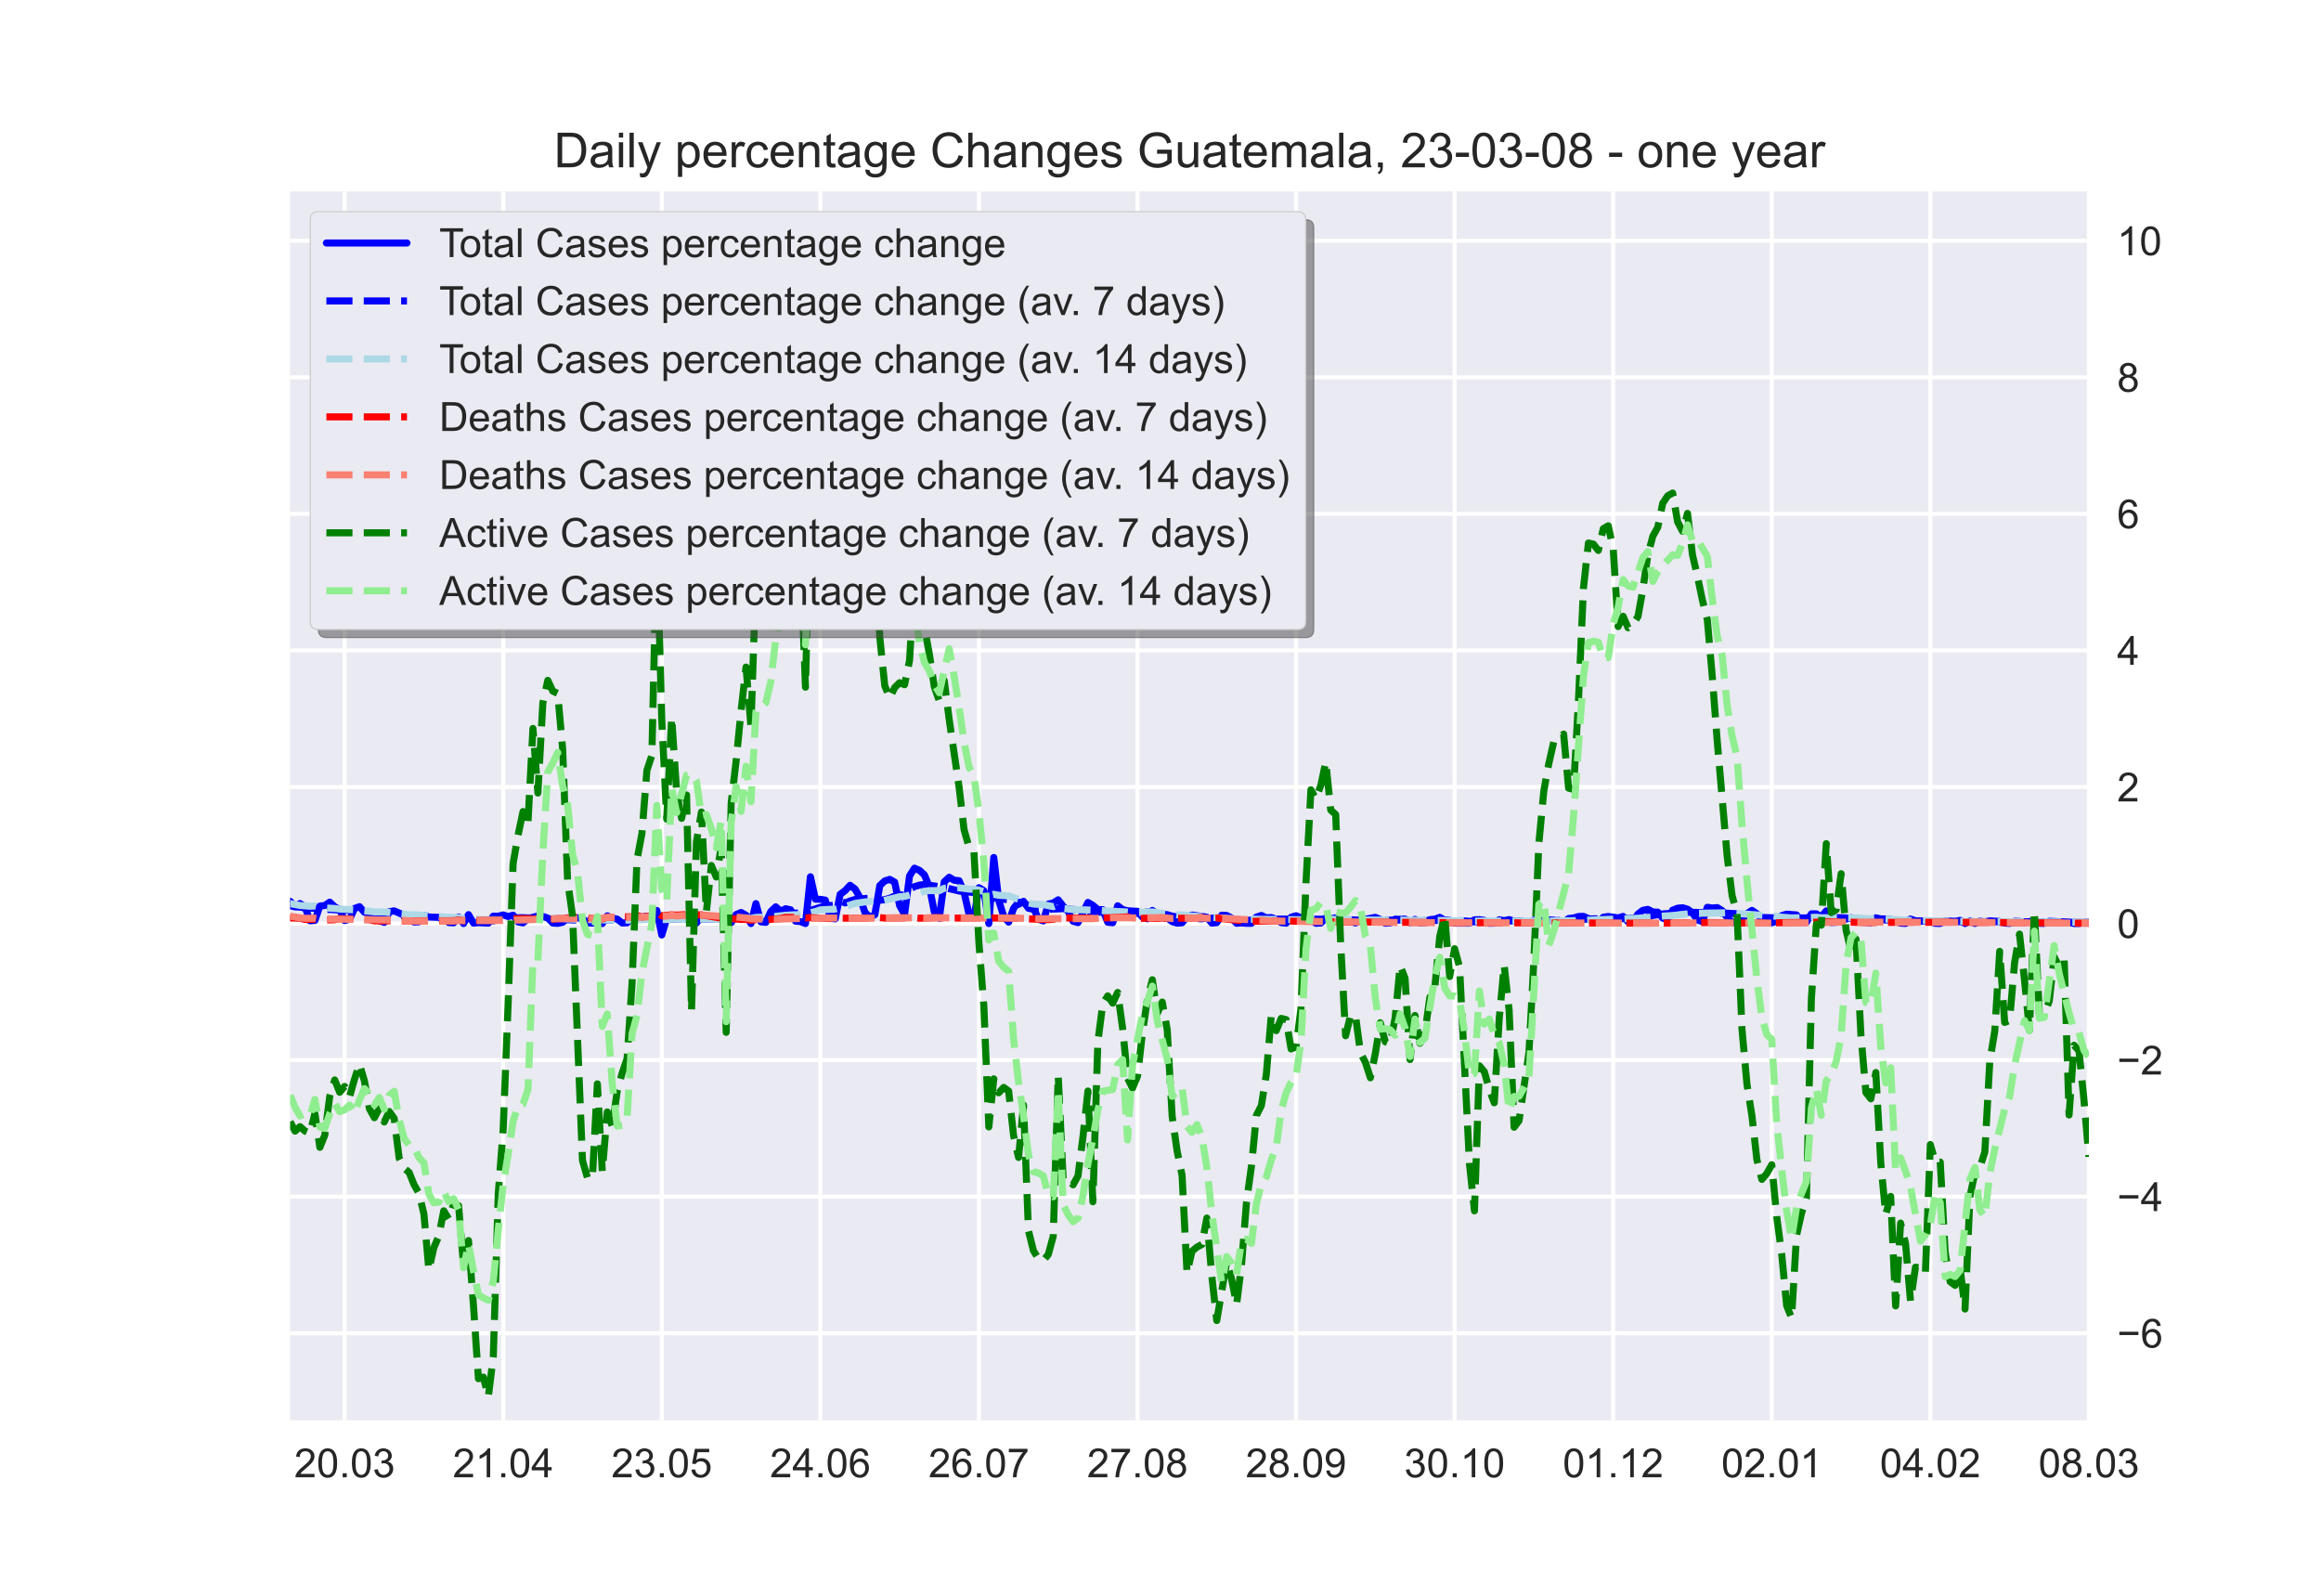 <?xml version="1.0" encoding="utf-8" standalone="no"?>
<!DOCTYPE svg PUBLIC "-//W3C//DTD SVG 1.1//EN"
  "http://www.w3.org/Graphics/SVG/1.1/DTD/svg11.dtd">
<!-- Created with matplotlib (https://matplotlib.org/) -->
<svg height="396pt" version="1.1" viewBox="0 0 576 396" width="576pt" xmlns="http://www.w3.org/2000/svg" xmlns:xlink="http://www.w3.org/1999/xlink">
 <defs>
  <style type="text/css">*{stroke-linecap:butt;stroke-linejoin:round;}</style>
 </defs>
 <g id="figure_1">
  <g id="patch_1">
   <path d="M 0 396 
L 576 396 
L 576 0 
L 0 0 
z
" style="fill:#ffffff;"/>
  </g>
  <g id="axes_1">
   <g id="patch_2">
    <path d="M 72 352.44 
L 518.4 352.44 
L 518.4 47.52 
L 72 47.52 
z
" style="fill:#eaeaf2;"/>
   </g>
   <g id="matplotlib.axis_1">
    <g id="xtick_1">
     <g id="line2d_1">
      <path clip-path="url(#p35c9d126e0)" d="M 85.527 352.44 
L 85.527 47.52 
" style="fill:none;stroke:#ffffff;stroke-linecap:round;"/>
     </g>
     <g id="line2d_2"/>
     <g id="text_1">
      <!-- 20.03 -->
      <g style="fill:#262626;" transform="translate(73.016 366.598)scale(0.1 -0.1)">
       <defs>
        <path d="M 50.344 8.453 
L 50.344 0 
L 3.031 0 
Q 2.938 3.172 4.047 6.109 
Q 5.859 10.938 9.828 15.625 
Q 13.812 20.312 21.344 26.469 
Q 33.016 36.031 37.109 41.625 
Q 41.219 47.219 41.219 52.203 
Q 41.219 57.422 37.469 61 
Q 33.734 64.594 27.734 64.594 
Q 21.391 64.594 17.578 60.781 
Q 13.766 56.984 13.719 50.25 
L 4.688 51.172 
Q 5.609 61.281 11.656 66.578 
Q 17.719 71.875 27.938 71.875 
Q 38.234 71.875 44.234 66.156 
Q 50.25 60.453 50.25 52 
Q 50.25 47.703 48.484 43.547 
Q 46.734 39.406 42.656 34.812 
Q 38.578 30.219 29.109 22.219 
Q 21.188 15.578 18.938 13.203 
Q 16.703 10.844 15.234 8.453 
z
" id="ArialMT-50"/>
        <path d="M 4.156 35.297 
Q 4.156 48 6.766 55.734 
Q 9.375 63.484 14.516 67.672 
Q 19.672 71.875 27.484 71.875 
Q 33.25 71.875 37.594 69.547 
Q 41.938 67.234 44.766 62.859 
Q 47.609 58.5 49.219 52.219 
Q 50.828 45.953 50.828 35.297 
Q 50.828 22.703 48.234 14.969 
Q 45.656 7.234 40.5 3 
Q 35.359 -1.219 27.484 -1.219 
Q 17.141 -1.219 11.234 6.203 
Q 4.156 15.141 4.156 35.297 
z
M 13.188 35.297 
Q 13.188 17.672 17.312 11.828 
Q 21.438 6 27.484 6 
Q 33.547 6 37.672 11.859 
Q 41.797 17.719 41.797 35.297 
Q 41.797 52.984 37.672 58.781 
Q 33.547 64.594 27.391 64.594 
Q 21.344 64.594 17.719 59.469 
Q 13.188 52.938 13.188 35.297 
z
" id="ArialMT-48"/>
        <path d="M 9.078 0 
L 9.078 10.016 
L 19.094 10.016 
L 19.094 0 
z
" id="ArialMT-46"/>
        <path d="M 4.203 18.891 
L 12.984 20.062 
Q 14.5 12.594 18.141 9.297 
Q 21.781 6 27 6 
Q 33.203 6 37.469 10.297 
Q 41.75 14.594 41.75 20.953 
Q 41.75 27 37.797 30.922 
Q 33.844 34.859 27.734 34.859 
Q 25.25 34.859 21.531 33.891 
L 22.516 41.609 
Q 23.391 41.5 23.922 41.5 
Q 29.547 41.5 34.031 44.422 
Q 38.531 47.359 38.531 53.469 
Q 38.531 58.297 35.25 61.469 
Q 31.984 64.656 26.812 64.656 
Q 21.688 64.656 18.266 61.422 
Q 14.844 58.203 13.875 51.766 
L 5.078 53.328 
Q 6.688 62.156 12.391 67.016 
Q 18.109 71.875 26.609 71.875 
Q 32.469 71.875 37.391 69.359 
Q 42.328 66.844 44.938 62.5 
Q 47.562 58.156 47.562 53.266 
Q 47.562 48.641 45.062 44.828 
Q 42.578 41.016 37.703 38.766 
Q 44.047 37.312 47.562 32.688 
Q 51.078 28.078 51.078 21.141 
Q 51.078 11.766 44.234 5.25 
Q 37.406 -1.266 26.953 -1.266 
Q 17.531 -1.266 11.297 4.344 
Q 5.078 9.969 4.203 18.891 
z
" id="ArialMT-51"/>
       </defs>
       <use xlink:href="#ArialMT-50"/>
       <use x="55.615" xlink:href="#ArialMT-48"/>
       <use x="111.23" xlink:href="#ArialMT-46"/>
       <use x="139.014" xlink:href="#ArialMT-48"/>
       <use x="194.629" xlink:href="#ArialMT-51"/>
      </g>
     </g>
    </g>
    <g id="xtick_2">
     <g id="line2d_3">
      <path clip-path="url(#p35c9d126e0)" d="M 124.879 352.44 
L 124.879 47.52 
" style="fill:none;stroke:#ffffff;stroke-linecap:round;"/>
     </g>
     <g id="line2d_4"/>
     <g id="text_2">
      <!-- 21.04 -->
      <g style="fill:#262626;" transform="translate(112.368 366.598)scale(0.1 -0.1)">
       <defs>
        <path d="M 37.25 0 
L 28.469 0 
L 28.469 56 
Q 25.297 52.984 20.141 49.953 
Q 14.984 46.922 10.891 45.406 
L 10.891 53.906 
Q 18.266 57.375 23.781 62.297 
Q 29.297 67.234 31.594 71.875 
L 37.25 71.875 
z
" id="ArialMT-49"/>
        <path d="M 32.328 0 
L 32.328 17.141 
L 1.266 17.141 
L 1.266 25.203 
L 33.938 71.578 
L 41.109 71.578 
L 41.109 25.203 
L 50.781 25.203 
L 50.781 17.141 
L 41.109 17.141 
L 41.109 0 
z
M 32.328 25.203 
L 32.328 57.469 
L 9.906 25.203 
z
" id="ArialMT-52"/>
       </defs>
       <use xlink:href="#ArialMT-50"/>
       <use x="55.615" xlink:href="#ArialMT-49"/>
       <use x="111.23" xlink:href="#ArialMT-46"/>
       <use x="139.014" xlink:href="#ArialMT-48"/>
       <use x="194.629" xlink:href="#ArialMT-52"/>
      </g>
     </g>
    </g>
    <g id="xtick_3">
     <g id="line2d_5">
      <path clip-path="url(#p35c9d126e0)" d="M 164.231 352.44 
L 164.231 47.52 
" style="fill:none;stroke:#ffffff;stroke-linecap:round;"/>
     </g>
     <g id="line2d_6"/>
     <g id="text_3">
      <!-- 23.05 -->
      <g style="fill:#262626;" transform="translate(151.72 366.598)scale(0.1 -0.1)">
       <defs>
        <path d="M 4.156 18.75 
L 13.375 19.531 
Q 14.406 12.797 18.141 9.391 
Q 21.875 6 27.156 6 
Q 33.5 6 37.891 10.781 
Q 42.281 15.578 42.281 23.484 
Q 42.281 31 38.062 35.344 
Q 33.844 39.703 27 39.703 
Q 22.75 39.703 19.328 37.766 
Q 15.922 35.844 13.969 32.766 
L 5.719 33.844 
L 12.641 70.609 
L 48.25 70.609 
L 48.25 62.203 
L 19.672 62.203 
L 15.828 42.969 
Q 22.266 47.469 29.344 47.469 
Q 38.719 47.469 45.156 40.969 
Q 51.609 34.469 51.609 24.266 
Q 51.609 14.547 45.953 7.469 
Q 39.062 -1.219 27.156 -1.219 
Q 17.391 -1.219 11.203 4.25 
Q 5.031 9.719 4.156 18.75 
z
" id="ArialMT-53"/>
       </defs>
       <use xlink:href="#ArialMT-50"/>
       <use x="55.615" xlink:href="#ArialMT-51"/>
       <use x="111.23" xlink:href="#ArialMT-46"/>
       <use x="139.014" xlink:href="#ArialMT-48"/>
       <use x="194.629" xlink:href="#ArialMT-53"/>
      </g>
     </g>
    </g>
    <g id="xtick_4">
     <g id="line2d_7">
      <path clip-path="url(#p35c9d126e0)" d="M 203.583 352.44 
L 203.583 47.52 
" style="fill:none;stroke:#ffffff;stroke-linecap:round;"/>
     </g>
     <g id="line2d_8"/>
     <g id="text_4">
      <!-- 24.06 -->
      <g style="fill:#262626;" transform="translate(191.073 366.598)scale(0.1 -0.1)">
       <defs>
        <path d="M 49.75 54.047 
L 41.016 53.375 
Q 39.844 58.547 37.703 60.891 
Q 34.125 64.656 28.906 64.656 
Q 24.703 64.656 21.531 62.312 
Q 17.391 59.281 14.984 53.469 
Q 12.594 47.656 12.5 36.922 
Q 15.672 41.75 20.266 44.094 
Q 24.859 46.438 29.891 46.438 
Q 38.672 46.438 44.844 39.969 
Q 51.031 33.5 51.031 23.25 
Q 51.031 16.5 48.125 10.719 
Q 45.219 4.938 40.141 1.859 
Q 35.062 -1.219 28.609 -1.219 
Q 17.625 -1.219 10.688 6.859 
Q 3.766 14.938 3.766 33.5 
Q 3.766 54.25 11.422 63.672 
Q 18.109 71.875 29.438 71.875 
Q 37.891 71.875 43.281 67.141 
Q 48.688 62.406 49.75 54.047 
z
M 13.875 23.188 
Q 13.875 18.656 15.797 14.5 
Q 17.719 10.359 21.188 8.172 
Q 24.656 6 28.469 6 
Q 34.031 6 38.031 10.484 
Q 42.047 14.984 42.047 22.703 
Q 42.047 30.125 38.078 34.391 
Q 34.125 38.672 28.125 38.672 
Q 22.172 38.672 18.016 34.391 
Q 13.875 30.125 13.875 23.188 
z
" id="ArialMT-54"/>
       </defs>
       <use xlink:href="#ArialMT-50"/>
       <use x="55.615" xlink:href="#ArialMT-52"/>
       <use x="111.23" xlink:href="#ArialMT-46"/>
       <use x="139.014" xlink:href="#ArialMT-48"/>
       <use x="194.629" xlink:href="#ArialMT-54"/>
      </g>
     </g>
    </g>
    <g id="xtick_5">
     <g id="line2d_9">
      <path clip-path="url(#p35c9d126e0)" d="M 242.936 352.44 
L 242.936 47.52 
" style="fill:none;stroke:#ffffff;stroke-linecap:round;"/>
     </g>
     <g id="line2d_10"/>
     <g id="text_5">
      <!-- 26.07 -->
      <g style="fill:#262626;" transform="translate(230.425 366.598)scale(0.1 -0.1)">
       <defs>
        <path d="M 4.734 62.203 
L 4.734 70.656 
L 51.078 70.656 
L 51.078 63.812 
Q 44.234 56.547 37.516 44.484 
Q 30.812 32.422 27.156 19.672 
Q 24.516 10.688 23.781 0 
L 14.75 0 
Q 14.891 8.453 18.062 20.406 
Q 21.234 32.375 27.172 43.484 
Q 33.109 54.594 39.797 62.203 
z
" id="ArialMT-55"/>
       </defs>
       <use xlink:href="#ArialMT-50"/>
       <use x="55.615" xlink:href="#ArialMT-54"/>
       <use x="111.23" xlink:href="#ArialMT-46"/>
       <use x="139.014" xlink:href="#ArialMT-48"/>
       <use x="194.629" xlink:href="#ArialMT-55"/>
      </g>
     </g>
    </g>
    <g id="xtick_6">
     <g id="line2d_11">
      <path clip-path="url(#p35c9d126e0)" d="M 282.288 352.44 
L 282.288 47.52 
" style="fill:none;stroke:#ffffff;stroke-linecap:round;"/>
     </g>
     <g id="line2d_12"/>
     <g id="text_6">
      <!-- 27.08 -->
      <g style="fill:#262626;" transform="translate(269.777 366.598)scale(0.1 -0.1)">
       <defs>
        <path d="M 17.672 38.812 
Q 12.203 40.828 9.562 44.531 
Q 6.938 48.25 6.938 53.422 
Q 6.938 61.234 12.547 66.547 
Q 18.172 71.875 27.484 71.875 
Q 36.859 71.875 42.578 66.422 
Q 48.297 60.984 48.297 53.172 
Q 48.297 48.188 45.672 44.5 
Q 43.062 40.828 37.75 38.812 
Q 44.344 36.672 47.781 31.875 
Q 51.219 27.094 51.219 20.453 
Q 51.219 11.281 44.719 5.031 
Q 38.234 -1.219 27.641 -1.219 
Q 17.047 -1.219 10.547 5.047 
Q 4.047 11.328 4.047 20.703 
Q 4.047 27.688 7.594 32.391 
Q 11.141 37.109 17.672 38.812 
z
M 15.922 53.719 
Q 15.922 48.641 19.188 45.406 
Q 22.469 42.188 27.688 42.188 
Q 32.766 42.188 36.016 45.375 
Q 39.266 48.578 39.266 53.219 
Q 39.266 58.062 35.906 61.359 
Q 32.562 64.656 27.594 64.656 
Q 22.562 64.656 19.234 61.422 
Q 15.922 58.203 15.922 53.719 
z
M 13.094 20.656 
Q 13.094 16.891 14.875 13.375 
Q 16.656 9.859 20.172 7.922 
Q 23.688 6 27.734 6 
Q 34.031 6 38.125 10.047 
Q 42.234 14.109 42.234 20.359 
Q 42.234 26.703 38.016 30.859 
Q 33.797 35.016 27.438 35.016 
Q 21.234 35.016 17.156 30.906 
Q 13.094 26.812 13.094 20.656 
z
" id="ArialMT-56"/>
       </defs>
       <use xlink:href="#ArialMT-50"/>
       <use x="55.615" xlink:href="#ArialMT-55"/>
       <use x="111.23" xlink:href="#ArialMT-46"/>
       <use x="139.014" xlink:href="#ArialMT-48"/>
       <use x="194.629" xlink:href="#ArialMT-56"/>
      </g>
     </g>
    </g>
    <g id="xtick_7">
     <g id="line2d_13">
      <path clip-path="url(#p35c9d126e0)" d="M 321.64 352.44 
L 321.64 47.52 
" style="fill:none;stroke:#ffffff;stroke-linecap:round;"/>
     </g>
     <g id="line2d_14"/>
     <g id="text_7">
      <!-- 28.09 -->
      <g style="fill:#262626;" transform="translate(309.129 366.598)scale(0.1 -0.1)">
       <defs>
        <path d="M 5.469 16.547 
L 13.922 17.328 
Q 14.984 11.375 18.016 8.688 
Q 21.047 6 25.781 6 
Q 29.828 6 32.875 7.859 
Q 35.938 9.719 37.891 12.812 
Q 39.844 15.922 41.156 21.188 
Q 42.484 26.469 42.484 31.938 
Q 42.484 32.516 42.438 33.688 
Q 39.797 29.5 35.234 26.875 
Q 30.672 24.266 25.344 24.266 
Q 16.453 24.266 10.297 30.703 
Q 4.156 37.156 4.156 47.703 
Q 4.156 58.594 10.578 65.234 
Q 17 71.875 26.656 71.875 
Q 33.641 71.875 39.422 68.109 
Q 45.219 64.359 48.219 57.391 
Q 51.219 50.438 51.219 37.25 
Q 51.219 23.531 48.234 15.406 
Q 45.266 7.281 39.375 3.031 
Q 33.5 -1.219 25.594 -1.219 
Q 17.188 -1.219 11.859 3.438 
Q 6.547 8.109 5.469 16.547 
z
M 41.453 48.141 
Q 41.453 55.719 37.422 60.156 
Q 33.406 64.594 27.734 64.594 
Q 21.875 64.594 17.531 59.812 
Q 13.188 55.031 13.188 47.406 
Q 13.188 40.578 17.312 36.297 
Q 21.438 32.031 27.484 32.031 
Q 33.594 32.031 37.516 36.297 
Q 41.453 40.578 41.453 48.141 
z
" id="ArialMT-57"/>
       </defs>
       <use xlink:href="#ArialMT-50"/>
       <use x="55.615" xlink:href="#ArialMT-56"/>
       <use x="111.23" xlink:href="#ArialMT-46"/>
       <use x="139.014" xlink:href="#ArialMT-48"/>
       <use x="194.629" xlink:href="#ArialMT-57"/>
      </g>
     </g>
    </g>
    <g id="xtick_8">
     <g id="line2d_15">
      <path clip-path="url(#p35c9d126e0)" d="M 360.992 352.44 
L 360.992 47.52 
" style="fill:none;stroke:#ffffff;stroke-linecap:round;"/>
     </g>
     <g id="line2d_16"/>
     <g id="text_8">
      <!-- 30.10 -->
      <g style="fill:#262626;" transform="translate(348.481 366.598)scale(0.1 -0.1)">
       <use xlink:href="#ArialMT-51"/>
       <use x="55.615" xlink:href="#ArialMT-48"/>
       <use x="111.23" xlink:href="#ArialMT-46"/>
       <use x="139.014" xlink:href="#ArialMT-49"/>
       <use x="194.629" xlink:href="#ArialMT-48"/>
      </g>
     </g>
    </g>
    <g id="xtick_9">
     <g id="line2d_17">
      <path clip-path="url(#p35c9d126e0)" d="M 400.344 352.44 
L 400.344 47.52 
" style="fill:none;stroke:#ffffff;stroke-linecap:round;"/>
     </g>
     <g id="line2d_18"/>
     <g id="text_9">
      <!-- 01.12 -->
      <g style="fill:#262626;" transform="translate(387.833 366.598)scale(0.1 -0.1)">
       <use xlink:href="#ArialMT-48"/>
       <use x="55.615" xlink:href="#ArialMT-49"/>
       <use x="111.23" xlink:href="#ArialMT-46"/>
       <use x="139.014" xlink:href="#ArialMT-49"/>
       <use x="194.629" xlink:href="#ArialMT-50"/>
      </g>
     </g>
    </g>
    <g id="xtick_10">
     <g id="line2d_19">
      <path clip-path="url(#p35c9d126e0)" d="M 439.696 352.44 
L 439.696 47.52 
" style="fill:none;stroke:#ffffff;stroke-linecap:round;"/>
     </g>
     <g id="line2d_20"/>
     <g id="text_10">
      <!-- 02.01 -->
      <g style="fill:#262626;" transform="translate(427.185 366.598)scale(0.1 -0.1)">
       <use xlink:href="#ArialMT-48"/>
       <use x="55.615" xlink:href="#ArialMT-50"/>
       <use x="111.23" xlink:href="#ArialMT-46"/>
       <use x="139.014" xlink:href="#ArialMT-48"/>
       <use x="194.629" xlink:href="#ArialMT-49"/>
      </g>
     </g>
    </g>
    <g id="xtick_11">
     <g id="line2d_21">
      <path clip-path="url(#p35c9d126e0)" d="M 479.048 352.44 
L 479.048 47.52 
" style="fill:none;stroke:#ffffff;stroke-linecap:round;"/>
     </g>
     <g id="line2d_22"/>
     <g id="text_11">
      <!-- 04.02 -->
      <g style="fill:#262626;" transform="translate(466.537 366.598)scale(0.1 -0.1)">
       <use xlink:href="#ArialMT-48"/>
       <use x="55.615" xlink:href="#ArialMT-52"/>
       <use x="111.23" xlink:href="#ArialMT-46"/>
       <use x="139.014" xlink:href="#ArialMT-48"/>
       <use x="194.629" xlink:href="#ArialMT-50"/>
      </g>
     </g>
    </g>
    <g id="xtick_12">
     <g id="line2d_23">
      <path clip-path="url(#p35c9d126e0)" d="M 518.4 352.44 
L 518.4 47.52 
" style="fill:none;stroke:#ffffff;stroke-linecap:round;"/>
     </g>
     <g id="line2d_24"/>
     <g id="text_12">
      <!-- 08.03 -->
      <g style="fill:#262626;" transform="translate(505.889 366.598)scale(0.1 -0.1)">
       <use xlink:href="#ArialMT-48"/>
       <use x="55.615" xlink:href="#ArialMT-56"/>
       <use x="111.23" xlink:href="#ArialMT-46"/>
       <use x="139.014" xlink:href="#ArialMT-48"/>
       <use x="194.629" xlink:href="#ArialMT-51"/>
      </g>
     </g>
    </g>
   </g>
   <g id="matplotlib.axis_2">
    <g id="ytick_1">
     <g id="line2d_25">
      <path clip-path="url(#p35c9d126e0)" d="M 72 330.841 
L 518.4 330.841 
" style="fill:none;stroke:#ffffff;stroke-linecap:round;"/>
     </g>
     <g id="line2d_26"/>
     <g id="text_13">
      <!-- −6 -->
      <g style="fill:#262626;" transform="translate(525.4 334.42)scale(0.1 -0.1)">
       <defs>
        <path d="M 52.828 31.203 
L 5.562 31.203 
L 5.562 39.406 
L 52.828 39.406 
z
" id="ArialMT-8722"/>
       </defs>
       <use xlink:href="#ArialMT-8722"/>
       <use x="58.398" xlink:href="#ArialMT-54"/>
      </g>
     </g>
    </g>
    <g id="ytick_2">
     <g id="line2d_27">
      <path clip-path="url(#p35c9d126e0)" d="M 72 296.955 
L 518.4 296.955 
" style="fill:none;stroke:#ffffff;stroke-linecap:round;"/>
     </g>
     <g id="line2d_28"/>
     <g id="text_14">
      <!-- −4 -->
      <g style="fill:#262626;" transform="translate(525.4 300.534)scale(0.1 -0.1)">
       <use xlink:href="#ArialMT-8722"/>
       <use x="58.398" xlink:href="#ArialMT-52"/>
      </g>
     </g>
    </g>
    <g id="ytick_3">
     <g id="line2d_29">
      <path clip-path="url(#p35c9d126e0)" d="M 72 263.069 
L 518.4 263.069 
" style="fill:none;stroke:#ffffff;stroke-linecap:round;"/>
     </g>
     <g id="line2d_30"/>
     <g id="text_15">
      <!-- −2 -->
      <g style="fill:#262626;" transform="translate(525.4 266.648)scale(0.1 -0.1)">
       <use xlink:href="#ArialMT-8722"/>
       <use x="58.398" xlink:href="#ArialMT-50"/>
      </g>
     </g>
    </g>
    <g id="ytick_4">
     <g id="line2d_31">
      <path clip-path="url(#p35c9d126e0)" d="M 72 229.183 
L 518.4 229.183 
" style="fill:none;stroke:#ffffff;stroke-linecap:round;"/>
     </g>
     <g id="line2d_32"/>
     <g id="text_16">
      <!-- 0 -->
      <g style="fill:#262626;" transform="translate(525.4 232.762)scale(0.1 -0.1)">
       <use xlink:href="#ArialMT-48"/>
      </g>
     </g>
    </g>
    <g id="ytick_5">
     <g id="line2d_33">
      <path clip-path="url(#p35c9d126e0)" d="M 72 195.297 
L 518.4 195.297 
" style="fill:none;stroke:#ffffff;stroke-linecap:round;"/>
     </g>
     <g id="line2d_34"/>
     <g id="text_17">
      <!-- 2 -->
      <g style="fill:#262626;" transform="translate(525.4 198.876)scale(0.1 -0.1)">
       <use xlink:href="#ArialMT-50"/>
      </g>
     </g>
    </g>
    <g id="ytick_6">
     <g id="line2d_35">
      <path clip-path="url(#p35c9d126e0)" d="M 72 161.411 
L 518.4 161.411 
" style="fill:none;stroke:#ffffff;stroke-linecap:round;"/>
     </g>
     <g id="line2d_36"/>
     <g id="text_18">
      <!-- 4 -->
      <g style="fill:#262626;" transform="translate(525.4 164.989)scale(0.1 -0.1)">
       <use xlink:href="#ArialMT-52"/>
      </g>
     </g>
    </g>
    <g id="ytick_7">
     <g id="line2d_37">
      <path clip-path="url(#p35c9d126e0)" d="M 72 127.524 
L 518.4 127.524 
" style="fill:none;stroke:#ffffff;stroke-linecap:round;"/>
     </g>
     <g id="line2d_38"/>
     <g id="text_19">
      <!-- 6 -->
      <g style="fill:#262626;" transform="translate(525.4 131.103)scale(0.1 -0.1)">
       <use xlink:href="#ArialMT-54"/>
      </g>
     </g>
    </g>
    <g id="ytick_8">
     <g id="line2d_39">
      <path clip-path="url(#p35c9d126e0)" d="M 72 93.638 
L 518.4 93.638 
" style="fill:none;stroke:#ffffff;stroke-linecap:round;"/>
     </g>
     <g id="line2d_40"/>
     <g id="text_20">
      <!-- 8 -->
      <g style="fill:#262626;" transform="translate(525.4 97.217)scale(0.1 -0.1)">
       <use xlink:href="#ArialMT-56"/>
      </g>
     </g>
    </g>
    <g id="ytick_9">
     <g id="line2d_41">
      <path clip-path="url(#p35c9d126e0)" d="M 72 59.752 
L 518.4 59.752 
" style="fill:none;stroke:#ffffff;stroke-linecap:round;"/>
     </g>
     <g id="line2d_42"/>
     <g id="text_21">
      <!-- 10 -->
      <g style="fill:#262626;" transform="translate(525.4 63.331)scale(0.1 -0.1)">
       <use xlink:href="#ArialMT-49"/>
       <use x="55.615" xlink:href="#ArialMT-48"/>
      </g>
     </g>
    </g>
   </g>
   <g id="line2d_43">
    <path clip-path="url(#p35c9d126e0)" d="M 72 223.664 
L 73.23 224.932 
L 74.46 224.227 
L 75.689 225.035 
L 76.919 228.507 
L 78.149 228.419 
L 79.379 224.849 
L 80.608 224.707 
L 81.838 223.869 
L 83.068 225.04 
L 84.298 225.718 
L 85.527 228.435 
L 86.757 228.11 
L 87.987 225.446 
L 89.217 224.995 
L 90.446 226.381 
L 91.676 226.48 
L 92.906 227.096 
L 94.136 228.478 
L 95.365 228.891 
L 96.595 226.271 
L 97.825 226.034 
L 100.284 227.124 
L 101.514 227.419 
L 102.744 228.799 
L 103.974 228.742 
L 105.203 227.124 
L 106.433 227.56 
L 110.122 227.697 
L 111.352 228.929 
L 112.582 229.006 
L 113.812 227.542 
L 115.041 229.183 
L 116.271 226.97 
L 117.501 229.08 
L 118.731 228.95 
L 121.19 229.082 
L 122.42 227.342 
L 123.65 227.368 
L 124.879 227.041 
L 126.109 227.441 
L 127.339 227.113 
L 128.569 228.775 
L 129.798 229.02 
L 131.028 227.944 
L 133.488 227.316 
L 134.717 227.42 
L 135.947 227.825 
L 137.177 229.053 
L 138.407 229.141 
L 139.636 228.877 
L 140.866 227.77 
L 142.096 227.969 
L 143.326 227.766 
L 144.555 227.965 
L 145.785 229.027 
L 147.015 229.069 
L 148.245 227.781 
L 149.474 229.183 
L 150.704 227.27 
L 151.934 227.865 
L 153.164 228.079 
L 154.393 229.042 
L 155.623 229.008 
L 156.853 227.814 
L 158.083 227.606 
L 159.312 227.562 
L 160.542 227.377 
L 161.772 228.046 
L 163.002 225.94 
L 164.231 232.024 
L 165.461 227.954 
L 166.691 227.566 
L 167.921 227.97 
L 170.38 227.812 
L 171.61 229.002 
L 172.84 229.043 
L 174.069 227.542 
L 175.299 227.384 
L 176.529 227.532 
L 177.759 227.535 
L 178.988 227.29 
L 180.218 228.983 
L 181.448 228.975 
L 182.678 226.965 
L 183.907 226.441 
L 185.137 227.114 
L 186.367 229.183 
L 187.597 224.233 
L 188.826 228.765 
L 190.056 228.889 
L 191.286 226.217 
L 192.516 225.032 
L 193.745 226.137 
L 194.975 225.506 
L 196.205 225.773 
L 197.435 228.609 
L 198.664 228.706 
L 199.894 229.183 
L 201.124 217.579 
L 202.354 223.134 
L 203.583 223.17 
L 204.813 223.374 
L 206.043 227.827 
L 207.273 228.027 
L 208.502 221.937 
L 209.732 221.021 
L 210.962 219.694 
L 212.192 220.612 
L 213.421 222.749 
L 214.651 226.422 
L 215.881 227.614 
L 217.111 226.987 
L 218.34 219.754 
L 219.57 218.613 
L 220.8 218.216 
L 222.03 218.914 
L 223.26 224.738 
L 224.489 226.899 
L 225.719 217.359 
L 226.949 215.444 
L 228.179 215.982 
L 229.408 217.107 
L 230.638 220.05 
L 231.868 226.306 
L 233.098 227.861 
L 234.327 218.844 
L 235.557 217.692 
L 236.787 218.434 
L 238.017 218.553 
L 239.246 221.395 
L 240.476 226.831 
L 241.706 227.723 
L 242.936 220.276 
L 244.165 221.043 
L 245.395 229.183 
L 246.625 212.787 
L 247.855 223.431 
L 249.084 227.39 
L 250.314 228.832 
L 251.544 225.408 
L 252.774 223.868 
L 254.003 224.002 
L 255.233 224.785 
L 256.463 225.179 
L 257.693 228.107 
L 258.922 228.534 
L 260.152 224.345 
L 261.382 224.081 
L 262.612 223.294 
L 263.841 224.866 
L 265.071 226.151 
L 266.301 228.631 
L 267.531 228.957 
L 269.99 223.945 
L 271.22 224.662 
L 272.45 225.713 
L 273.679 225.752 
L 274.909 228.856 
L 276.139 228.981 
L 277.369 224.775 
L 278.598 225.717 
L 279.828 226.015 
L 282.288 226.152 
L 283.517 227.587 
L 284.747 228.003 
L 285.977 225.928 
L 287.207 226.847 
L 288.436 226.643 
L 289.666 227.755 
L 290.896 228.713 
L 292.126 229.08 
L 293.355 228.988 
L 294.585 227.47 
L 295.815 227.069 
L 299.504 227.606 
L 300.734 229.076 
L 301.964 228.957 
L 303.193 227.111 
L 304.423 227.171 
L 305.653 227.834 
L 306.883 229.114 
L 308.112 229.016 
L 309.342 229.125 
L 310.572 229.122 
L 311.802 227.58 
L 313.031 227.182 
L 314.261 227.776 
L 315.491 227.69 
L 316.721 228.113 
L 317.95 228.945 
L 319.18 229.095 
L 320.41 227.622 
L 321.64 227.24 
L 322.869 227.752 
L 324.099 227.672 
L 325.329 228.133 
L 326.559 229.121 
L 327.788 229.059 
L 329.018 227.787 
L 330.248 228.015 
L 331.478 227.752 
L 332.707 228.022 
L 333.937 228.606 
L 335.167 228.659 
L 336.397 229.042 
L 337.626 228.343 
L 341.316 227.647 
L 342.545 228.173 
L 343.775 229.102 
L 345.005 229.039 
L 346.235 228.089 
L 347.464 228.14 
L 348.694 228.074 
L 349.924 228.959 
L 351.154 228.158 
L 352.383 228.961 
L 353.613 228.907 
L 354.843 228.213 
L 356.073 228.095 
L 357.302 227.647 
L 358.532 228.334 
L 359.762 228.385 
L 360.992 229.086 
L 364.681 229.079 
L 365.911 228.265 
L 367.14 228.221 
L 368.37 228.393 
L 369.6 229.107 
L 370.83 229.082 
L 372.06 228.25 
L 373.289 228.473 
L 374.519 228.204 
L 375.749 228.571 
L 376.979 228.524 
L 378.208 228.949 
L 379.438 229.002 
L 380.668 228.356 
L 381.898 228.472 
L 384.357 228.254 
L 385.587 228.365 
L 386.817 228.913 
L 388.046 228.92 
L 389.276 227.936 
L 390.506 227.796 
L 391.736 227.442 
L 392.965 227.394 
L 394.195 227.939 
L 395.425 228.682 
L 396.655 228.851 
L 397.884 227.618 
L 399.114 227.436 
L 401.574 227.785 
L 402.803 227.418 
L 404.033 228.749 
L 405.263 228.656 
L 406.493 226.817 
L 407.722 225.892 
L 408.952 225.658 
L 410.182 226.317 
L 411.412 226.356 
L 412.641 227.841 
L 413.871 228.262 
L 415.101 225.86 
L 416.331 225.374 
L 417.56 225.266 
L 418.79 225.617 
L 420.02 226.524 
L 421.25 228.314 
L 422.479 228.702 
L 423.709 225.153 
L 424.939 225.33 
L 426.169 225.225 
L 427.398 225.984 
L 428.628 227.651 
L 429.858 228.907 
L 431.088 228.987 
L 432.317 228.404 
L 433.547 226.728 
L 434.777 225.922 
L 436.007 226.745 
L 437.236 228.124 
L 438.466 228.946 
L 439.696 229.003 
L 440.926 228.575 
L 442.155 227.221 
L 443.385 226.853 
L 445.845 227.044 
L 447.074 228.895 
L 448.304 228.893 
L 449.534 226.78 
L 450.764 226.778 
L 451.993 227.539 
L 453.223 226.045 
L 454.453 228.934 
L 455.683 228.876 
L 456.912 228.169 
L 458.142 228.096 
L 459.372 227.725 
L 460.602 228.134 
L 461.831 228.226 
L 463.061 228.846 
L 464.291 228.943 
L 465.521 227.763 
L 466.75 228.024 
L 467.98 228.036 
L 469.21 228.183 
L 471.669 229.082 
L 472.899 229.158 
L 474.129 228.063 
L 475.359 228.507 
L 479.048 228.649 
L 480.278 229.133 
L 481.507 229.162 
L 482.737 228.512 
L 485.197 228.654 
L 486.426 228.394 
L 487.656 229.183 
L 488.886 228.546 
L 490.116 229.158 
L 491.345 228.593 
L 492.575 228.814 
L 493.805 228.512 
L 496.264 228.669 
L 497.494 229.056 
L 498.724 229.15 
L 499.954 228.625 
L 501.183 228.678 
L 502.413 228.855 
L 504.873 228.537 
L 506.102 229.112 
L 507.332 229.147 
L 508.562 228.621 
L 513.481 228.888 
L 514.711 229.164 
L 515.94 229.168 
L 517.17 228.89 
L 518.4 228.827 
L 518.4 228.827 
" style="fill:none;stroke:#0000ff;stroke-linecap:round;stroke-width:1.75;"/>
   </g>
   <g id="line2d_44">
    <path clip-path="url(#p35c9d126e0)" d="M 72 224.778 
L 73.23 225.049 
L 74.46 225.105 
L 75.689 225.307 
L 78.149 225.412 
L 80.608 225.811 
L 81.838 225.659 
L 84.298 225.873 
L 87.987 225.903 
L 89.217 225.945 
L 90.446 226.303 
L 92.906 226.706 
L 95.365 226.824 
L 100.284 227.209 
L 105.203 227.401 
L 107.663 227.77 
L 111.352 227.902 
L 113.812 228 
L 115.041 228.232 
L 116.271 228.139 
L 118.731 228.523 
L 122.42 228.522 
L 123.65 228.263 
L 124.879 228.273 
L 127.339 227.777 
L 129.798 227.729 
L 133.488 227.886 
L 135.947 227.985 
L 142.096 228.294 
L 145.785 228.359 
L 147.015 228.349 
L 148.245 228.193 
L 149.474 228.394 
L 150.704 228.294 
L 156.853 228.323 
L 158.083 228.098 
L 159.312 228.139 
L 161.772 228.065 
L 163.002 227.622 
L 164.231 228.053 
L 170.38 228.158 
L 171.61 228.595 
L 172.84 228.169 
L 180.218 227.901 
L 182.678 227.809 
L 185.137 227.615 
L 186.367 227.85 
L 187.597 227.413 
L 191.286 227.263 
L 193.745 226.922 
L 194.975 226.397 
L 196.205 226.617 
L 198.664 226.569 
L 199.894 226.992 
L 201.124 225.927 
L 203.583 225.165 
L 204.813 224.822 
L 207.273 224.613 
L 208.502 223.578 
L 209.732 224.07 
L 210.962 223.578 
L 212.192 223.213 
L 215.881 222.864 
L 217.111 223.585 
L 219.57 223.25 
L 220.8 222.908 
L 222.03 222.36 
L 223.26 222.119 
L 224.489 222.017 
L 225.719 220.642 
L 226.949 220.026 
L 228.179 219.65 
L 229.408 219.492 
L 234.327 220.228 
L 238.017 221.106 
L 239.246 221.298 
L 242.936 221.558 
L 244.165 222.037 
L 245.395 223.572 
L 246.625 222.748 
L 247.855 223.039 
L 250.314 223.277 
L 251.544 224.01 
L 252.774 224.414 
L 254.003 223.674 
L 255.233 225.388 
L 256.463 225.638 
L 257.693 225.74 
L 263.841 225.487 
L 266.301 225.7 
L 267.531 225.761 
L 268.76 226.05 
L 269.99 226.031 
L 272.45 226.347 
L 274.909 226.322 
L 276.139 226.326 
L 277.369 226.098 
L 279.828 226.544 
L 282.288 226.648 
L 284.747 226.327 
L 289.666 226.988 
L 290.896 227.354 
L 294.585 227.928 
L 298.274 228.001 
L 299.504 227.843 
L 305.653 227.88 
L 308.112 228.326 
L 314.261 228.416 
L 316.721 228.084 
L 322.869 228.065 
L 329.018 228.109 
L 331.478 228.22 
L 335.167 228.272 
L 338.856 228.359 
L 341.316 228.331 
L 342.545 228.269 
L 345.005 228.332 
L 348.694 228.323 
L 349.924 228.511 
L 357.302 228.42 
L 358.532 228.331 
L 363.451 228.526 
L 365.911 228.755 
L 372.06 228.628 
L 374.519 228.533 
L 378.208 228.579 
L 390.506 228.368 
L 394.195 228.049 
L 400.344 227.933 
L 401.574 227.988 
L 404.033 227.923 
L 406.493 227.781 
L 412.641 226.791 
L 417.56 226.468 
L 418.79 226.368 
L 428.628 226.623 
L 431.088 226.748 
L 432.317 227.213 
L 434.777 227.512 
L 437.236 227.688 
L 442.155 227.791 
L 444.615 227.958 
L 445.845 227.804 
L 448.304 227.781 
L 449.534 227.524 
L 450.764 227.461 
L 451.993 227.559 
L 453.223 227.425 
L 454.453 227.695 
L 458.142 227.777 
L 460.602 227.997 
L 461.831 228.309 
L 469.21 228.289 
L 480.278 228.676 
L 486.426 228.724 
L 487.656 228.8 
L 490.116 228.715 
L 509.792 228.804 
L 513.481 228.863 
L 518.4 228.934 
L 518.4 228.934 
" style="fill:none;stroke:#0000ff;stroke-dasharray:6.475,2.8;stroke-dashoffset:0;stroke-width:1.75;"/>
   </g>
   <g id="line2d_45">
    <path clip-path="url(#p35c9d126e0)" d="M 72 224.235 
L 74.46 224.696 
L 76.919 224.885 
L 78.149 224.831 
L 80.608 225.294 
L 83.068 225.44 
L 84.298 225.59 
L 87.987 225.783 
L 91.676 226.142 
L 92.906 226.289 
L 95.365 226.321 
L 99.055 226.71 
L 101.514 226.98 
L 103.974 227.052 
L 110.122 227.569 
L 113.812 227.701 
L 115.041 227.926 
L 117.501 228.094 
L 119.96 228.221 
L 123.65 228.247 
L 129.798 228.14 
L 131.028 228.168 
L 132.258 228.055 
L 133.488 228.08 
L 135.947 227.881 
L 138.407 227.885 
L 140.866 228.024 
L 145.785 228.192 
L 150.704 228.294 
L 155.623 228.334 
L 159.312 228.217 
L 161.772 228.195 
L 163.002 227.974 
L 164.231 228.186 
L 165.461 228.198 
L 166.691 228.082 
L 169.15 228.13 
L 178.988 228.031 
L 180.218 228.248 
L 181.448 228.03 
L 185.137 227.818 
L 186.367 227.914 
L 187.597 227.659 
L 191.286 227.536 
L 194.975 227.124 
L 197.435 226.989 
L 198.664 226.969 
L 199.894 227.128 
L 201.124 226.495 
L 202.354 226.21 
L 203.583 225.781 
L 207.273 225.591 
L 209.732 224.999 
L 212.192 224.189 
L 214.651 223.817 
L 217.111 223.582 
L 218.34 223.737 
L 223.26 222.521 
L 224.489 222.441 
L 229.408 221.2 
L 230.638 221.007 
L 233.098 221.016 
L 234.327 220.435 
L 235.557 220.287 
L 238.017 220.299 
L 240.476 220.626 
L 241.706 220.684 
L 242.936 220.893 
L 244.165 221.293 
L 245.395 222.236 
L 246.625 221.927 
L 247.855 222.169 
L 250.314 222.315 
L 254.003 223.623 
L 255.233 224.068 
L 256.463 224.338 
L 258.922 224.487 
L 261.382 224.995 
L 262.612 224.574 
L 263.841 225.437 
L 266.301 225.72 
L 271.22 225.85 
L 282.288 226.469 
L 285.977 226.295 
L 288.436 226.644 
L 292.126 227.017 
L 293.355 227.017 
L 295.815 227.306 
L 306.883 228.063 
L 322.869 228.241 
L 325.329 228.075 
L 332.707 228.166 
L 340.086 228.302 
L 348.694 228.354 
L 351.154 228.389 
L 356.073 228.392 
L 359.762 228.436 
L 363.451 228.507 
L 365.911 228.587 
L 368.37 228.551 
L 383.127 228.571 
L 390.506 228.475 
L 404.033 227.97 
L 406.493 227.871 
L 411.412 227.417 
L 415.101 227.19 
L 420.02 226.656 
L 428.628 226.507 
L 436.007 227.041 
L 438.466 227.201 
L 439.696 227.222 
L 442.155 227.602 
L 444.615 227.789 
L 450.764 227.626 
L 451.993 227.741 
L 454.453 227.749 
L 460.602 227.778 
L 464.291 227.999 
L 465.521 227.918 
L 472.899 228.356 
L 476.588 228.44 
L 488.886 228.696 
L 511.021 228.799 
L 518.4 228.869 
L 518.4 228.869 
" style="fill:none;stroke:#add8e6;stroke-dasharray:6.475,2.8;stroke-dashoffset:0;stroke-width:1.75;"/>
   </g>
   <g id="line2d_46">
    <path clip-path="url(#p35c9d126e0)" d="M 72 227.792 
L 74.46 227.851 
L 75.689 228.178 
L 78.149 228.108 
L 79.379 228.279 
L 81.838 228.28 
L 83.068 228.238 
L 84.298 227.957 
L 91.676 228.228 
L 92.906 228.523 
L 112.582 228.485 
L 113.812 228.319 
L 115.041 228.486 
L 117.501 228.417 
L 123.65 228.391 
L 124.879 228.364 
L 127.339 227.977 
L 131.028 227.951 
L 134.717 228.216 
L 135.947 228.217 
L 138.407 227.97 
L 139.636 227.971 
L 143.326 227.575 
L 144.555 227.618 
L 147.015 227.948 
L 148.245 227.853 
L 149.474 228.046 
L 150.704 227.555 
L 151.934 227.694 
L 154.393 227.505 
L 156.853 227.507 
L 158.083 227.208 
L 159.312 227.553 
L 160.542 227.406 
L 161.772 227.49 
L 163.002 226.451 
L 164.231 227.285 
L 166.691 227.02 
L 167.921 227.09 
L 170.38 226.949 
L 171.61 227.934 
L 172.84 227.009 
L 174.069 227.025 
L 178.988 227.849 
L 180.218 227.823 
L 183.907 228.172 
L 185.137 228.146 
L 186.367 228.386 
L 187.597 228.201 
L 190.056 228.268 
L 193.745 227.926 
L 194.975 227.662 
L 197.435 227.678 
L 198.664 227.586 
L 199.894 227.798 
L 201.124 227.72 
L 204.813 227.896 
L 207.273 228.002 
L 208.502 227.845 
L 213.421 227.877 
L 218.34 227.711 
L 219.57 227.817 
L 224.489 227.769 
L 225.719 227.628 
L 228.179 227.863 
L 233.098 227.713 
L 234.327 227.856 
L 244.165 227.749 
L 245.395 228.018 
L 246.625 227.79 
L 249.084 227.869 
L 251.544 227.769 
L 252.774 227.935 
L 254.003 227.783 
L 255.233 228.026 
L 260.152 228.22 
L 262.612 228.031 
L 263.841 227.804 
L 269.99 227.821 
L 271.22 227.936 
L 279.828 227.53 
L 282.288 227.946 
L 284.747 227.835 
L 287.207 227.9 
L 288.436 227.814 
L 289.666 227.939 
L 297.045 227.797 
L 298.274 227.699 
L 299.504 227.811 
L 301.964 227.801 
L 308.112 228.494 
L 310.572 228.654 
L 313.031 228.581 
L 316.721 228.557 
L 325.329 228.644 
L 329.018 228.743 
L 362.221 228.976 
L 411.412 229.086 
L 416.331 229.062 
L 423.709 228.94 
L 434.777 229.074 
L 450.764 228.844 
L 453.223 228.699 
L 463.061 228.942 
L 467.98 228.893 
L 476.588 228.87 
L 482.737 228.846 
L 508.562 229.015 
L 512.251 229.039 
L 518.4 229.111 
L 518.4 229.111 
" style="fill:none;stroke:#ff0000;stroke-dasharray:6.475,2.8;stroke-dashoffset:0;stroke-width:1.75;"/>
   </g>
   <g id="line2d_47">
    <path clip-path="url(#p35c9d126e0)" d="M 72 227.365 
L 74.46 227.761 
L 75.689 227.883 
L 78.149 227.849 
L 79.379 228.049 
L 87.987 228.147 
L 97.825 228.326 
L 100.284 228.397 
L 102.744 228.559 
L 112.582 228.554 
L 113.812 228.45 
L 117.501 228.458 
L 123.65 228.439 
L 131.028 228.254 
L 137.177 228.008 
L 139.636 227.961 
L 149.474 227.94 
L 150.704 227.626 
L 158.083 227.627 
L 160.542 227.55 
L 161.772 227.524 
L 163.002 226.978 
L 164.231 227.375 
L 165.461 227.336 
L 166.691 227.114 
L 167.921 227.322 
L 169.15 227.21 
L 172.84 227.147 
L 175.299 227.138 
L 178.988 227.399 
L 180.218 227.879 
L 181.448 227.476 
L 185.137 227.789 
L 186.367 228.037 
L 190.056 228.106 
L 192.516 228.148 
L 194.975 228.024 
L 198.664 227.927 
L 199.894 227.993 
L 204.813 227.806 
L 212.192 227.865 
L 215.881 227.862 
L 218.34 227.792 
L 222.03 227.783 
L 226.949 227.748 
L 229.408 227.821 
L 231.868 227.746 
L 241.706 227.8 
L 242.936 227.866 
L 244.165 227.796 
L 245.395 227.874 
L 246.625 227.754 
L 250.314 227.828 
L 255.233 227.908 
L 257.693 227.974 
L 271.22 227.983 
L 273.679 227.766 
L 277.369 227.743 
L 279.828 227.733 
L 282.288 227.836 
L 288.436 227.672 
L 290.896 227.937 
L 297.045 227.805 
L 304.423 227.959 
L 308.112 228.152 
L 313.031 228.358 
L 315.491 228.544 
L 317.95 228.569 
L 321.64 228.625 
L 333.937 228.736 
L 345.005 228.902 
L 349.924 228.945 
L 358.532 228.976 
L 411.412 229.086 
L 418.79 229.037 
L 424.939 229.013 
L 436.007 229.044 
L 442.155 229.074 
L 450.764 228.965 
L 455.683 228.856 
L 466.75 228.839 
L 479.048 228.864 
L 491.345 228.906 
L 508.562 229.057 
L 518.4 229.051 
L 518.4 229.051 
" style="fill:none;stroke:#fa8072;stroke-dasharray:6.475,2.8;stroke-dashoffset:0;stroke-width:1.75;"/>
   </g>
   <g id="line2d_48">
    <path clip-path="url(#p35c9d126e0)" d="M 72 278.354 
L 73.23 280.697 
L 74.46 279.582 
L 75.689 280.681 
L 76.919 281.215 
L 78.149 276.3 
L 79.379 284.726 
L 80.608 281.673 
L 81.838 272.008 
L 83.068 268.002 
L 84.298 271.054 
L 85.527 269.603 
L 86.757 272.133 
L 87.987 267.786 
L 89.217 264.091 
L 90.446 268.276 
L 91.676 275.126 
L 92.906 277.366 
L 94.136 275.071 
L 95.365 278.422 
L 96.595 275.821 
L 97.825 277.517 
L 99.055 287.382 
L 100.284 289.897 
L 101.514 290.908 
L 102.744 293.963 
L 103.974 296.139 
L 105.203 301.263 
L 106.433 315.136 
L 107.663 309.633 
L 108.893 306.744 
L 110.122 300.471 
L 111.352 302.463 
L 112.582 298.768 
L 113.812 299.211 
L 115.041 314.08 
L 116.271 307.848 
L 117.501 323.967 
L 118.731 342.131 
L 119.96 341.734 
L 121.19 346.571 
L 122.42 336.668 
L 123.65 296.302 
L 124.879 280.074 
L 126.109 248.898 
L 127.339 214.269 
L 128.569 207.254 
L 129.798 201.39 
L 131.028 204.106 
L 132.258 180.77 
L 133.488 196.796 
L 134.717 174.442 
L 135.947 168.837 
L 137.177 171.502 
L 138.407 172.076 
L 139.636 185.918 
L 140.866 218.72 
L 142.096 227.317 
L 144.555 287.993 
L 145.785 292.259 
L 147.015 292.323 
L 148.245 268.966 
L 149.474 290.716 
L 150.704 275.936 
L 151.934 279.449 
L 153.164 270.852 
L 154.393 266.313 
L 155.623 262.721 
L 156.853 244.002 
L 158.083 213.352 
L 159.312 206.802 
L 160.542 191.169 
L 161.772 187.46 
L 163.002 133.413 
L 164.231 178.665 
L 165.461 203.262 
L 166.691 178.02 
L 167.921 196.534 
L 169.15 203.078 
L 170.38 197.275 
L 171.61 250.897 
L 172.84 208.939 
L 174.069 201.514 
L 175.299 226.274 
L 176.529 214.772 
L 177.759 217.64 
L 178.988 210.054 
L 180.218 256.183 
L 181.448 199.381 
L 182.678 188.883 
L 183.907 176.43 
L 185.137 165.541 
L 186.367 180.289 
L 187.597 143.163 
L 188.826 94.972 
L 190.056 149.473 
L 191.286 149.474 
L 192.516 140.551 
L 193.745 138.513 
L 194.975 102.828 
L 196.205 138.971 
L 198.664 138.248 
L 199.894 170.528 
L 201.124 120.004 
L 202.354 107.416 
L 203.583 90.672 
L 204.813 98.657 
L 206.043 96.882 
L 207.273 94.721 
L 208.502 56.171 
L 209.732 113.121 
L 210.962 111.774 
L 212.192 128.103 
L 213.421 122.048 
L 214.651 119.35 
L 215.881 120.014 
L 217.111 134.235 
L 218.34 158.173 
L 219.57 170.174 
L 220.8 173.211 
L 222.03 170.634 
L 223.26 169.418 
L 224.489 169.909 
L 225.719 163.923 
L 226.949 143.453 
L 228.179 148.782 
L 230.638 162.344 
L 231.868 170.422 
L 233.098 173.918 
L 234.327 168.859 
L 235.557 178.517 
L 238.017 195.34 
L 239.246 205.872 
L 240.476 210.208 
L 241.706 211.294 
L 242.936 233.963 
L 244.165 249.703 
L 245.395 279.652 
L 246.625 267.721 
L 247.855 271.182 
L 249.084 269.844 
L 250.314 270.749 
L 251.544 281.843 
L 252.774 287.228 
L 254.003 274.218 
L 255.233 305.396 
L 256.463 310.359 
L 257.693 312.33 
L 258.922 312.829 
L 260.152 311.298 
L 261.382 306.765 
L 262.612 266.905 
L 263.841 292.487 
L 265.071 292.454 
L 266.301 294.021 
L 267.531 291.799 
L 268.76 282.112 
L 269.99 270.745 
L 271.22 298.224 
L 272.45 258.541 
L 273.679 249.097 
L 274.909 247.136 
L 276.139 248.933 
L 277.369 246.29 
L 278.598 255.149 
L 279.828 267.56 
L 281.058 270.025 
L 282.288 267.091 
L 283.517 256.351 
L 284.747 247.95 
L 285.977 243.13 
L 287.207 251.483 
L 288.436 248.67 
L 289.666 255.509 
L 290.896 277.072 
L 292.126 285.631 
L 293.355 291.675 
L 294.585 315.888 
L 295.815 310.491 
L 297.045 309.48 
L 298.274 308.828 
L 299.504 302.262 
L 300.734 316.658 
L 301.964 327.694 
L 304.423 313.182 
L 305.653 317.447 
L 306.883 323.744 
L 308.112 313.796 
L 309.342 298.354 
L 310.572 289.39 
L 311.802 276.767 
L 313.031 274.368 
L 314.261 266.659 
L 315.491 251.929 
L 316.721 255.759 
L 317.95 252.726 
L 319.18 253.023 
L 320.41 260.302 
L 321.64 259.761 
L 322.869 250.224 
L 324.099 219.142 
L 325.329 195.99 
L 326.559 198.256 
L 327.788 194.87 
L 329.018 189.093 
L 330.248 201.019 
L 331.478 202.123 
L 332.707 234.044 
L 333.937 257.029 
L 335.167 252.002 
L 336.397 252.057 
L 337.626 261.275 
L 338.856 263.626 
L 340.086 267.461 
L 341.316 261.436 
L 342.545 253.8 
L 343.775 258.514 
L 345.005 259.038 
L 346.235 252.545 
L 347.464 239.643 
L 348.694 242.768 
L 349.924 262.939 
L 351.154 251.998 
L 352.383 258.899 
L 353.613 256.264 
L 354.843 247.519 
L 356.073 245.072 
L 357.302 232.347 
L 358.532 227.36 
L 359.762 242.323 
L 360.992 235.427 
L 362.221 239.99 
L 364.681 288.829 
L 365.911 300.481 
L 367.14 264.481 
L 368.37 265.963 
L 369.6 270.334 
L 370.83 273.663 
L 372.06 252.788 
L 373.289 239.508 
L 374.519 250.685 
L 375.749 279.732 
L 376.979 278.1 
L 379.438 261.169 
L 380.668 238.151 
L 381.898 209.261 
L 383.127 196.267 
L 384.357 189.54 
L 385.587 184.095 
L 386.817 183.227 
L 388.046 182.165 
L 389.276 195.575 
L 390.506 195.9 
L 391.736 173.62 
L 392.965 145.919 
L 394.195 134.752 
L 395.425 135.021 
L 396.655 136.599 
L 397.884 131.196 
L 399.114 130.478 
L 400.344 136.107 
L 401.574 155.478 
L 402.803 152.934 
L 404.033 155.78 
L 405.263 154.873 
L 406.493 152.988 
L 407.722 146.19 
L 408.952 137.688 
L 410.182 133.072 
L 411.412 130.835 
L 412.641 124.872 
L 413.871 123.026 
L 415.101 122.354 
L 416.331 129.494 
L 417.56 131.858 
L 418.79 127.399 
L 420.02 137.68 
L 421.25 142.982 
L 422.479 148.903 
L 423.709 153.803 
L 424.939 167.952 
L 426.169 183.979 
L 428.628 212.433 
L 429.858 222.28 
L 431.088 226.79 
L 432.317 255.521 
L 433.547 269.125 
L 434.777 276.912 
L 436.007 287.803 
L 437.236 292.675 
L 438.466 291.214 
L 439.696 289.036 
L 440.926 301.918 
L 442.155 311.108 
L 443.385 323.975 
L 444.615 327.052 
L 445.845 306.59 
L 447.074 301.087 
L 448.304 297.343 
L 449.534 247.783 
L 450.764 229.337 
L 451.993 229.589 
L 453.223 209.358 
L 454.453 226.46 
L 455.683 225.752 
L 456.912 216.813 
L 458.142 230.846 
L 459.372 236.086 
L 460.602 233.049 
L 461.831 256.907 
L 463.061 271.118 
L 464.291 272.682 
L 465.521 266.153 
L 466.75 288.569 
L 467.98 301.385 
L 469.21 296.896 
L 470.44 324.065 
L 471.669 303.516 
L 472.899 308.591 
L 474.129 322.851 
L 475.359 314.467 
L 476.588 314.615 
L 477.818 316.02 
L 479.048 284.028 
L 480.278 288.368 
L 481.507 288.37 
L 482.737 310.793 
L 483.967 318.052 
L 485.197 318.973 
L 486.426 314.564 
L 487.656 324.845 
L 488.886 296.823 
L 490.116 291.076 
L 491.345 289.724 
L 492.575 285.857 
L 493.805 263.352 
L 495.035 255.887 
L 496.264 236.083 
L 497.494 253.716 
L 498.724 253.227 
L 499.954 238.93 
L 501.183 231.802 
L 502.413 243.155 
L 503.643 255.677 
L 504.873 226.028 
L 506.102 251.667 
L 507.332 251.672 
L 508.562 248.422 
L 509.792 237.466 
L 511.021 239.935 
L 512.251 237.51 
L 513.481 276.691 
L 514.711 259.386 
L 515.94 260.765 
L 517.17 272.872 
L 518.4 287.071 
L 518.4 287.071 
" style="fill:none;stroke:#008000;stroke-dasharray:6.475,2.8;stroke-dashoffset:0;stroke-width:1.75;"/>
   </g>
   <g id="line2d_49">
    <path clip-path="url(#p35c9d126e0)" d="M 72 271.806 
L 73.23 274.804 
L 74.46 276.921 
L 75.689 276.319 
L 76.919 276.882 
L 78.149 272.836 
L 79.379 279.675 
L 80.608 280.013 
L 81.838 276.352 
L 83.068 273.792 
L 84.298 275.868 
L 85.527 275.409 
L 86.757 274.216 
L 87.987 276.256 
L 89.217 272.882 
L 90.446 270.142 
L 91.676 271.564 
L 92.906 274.21 
L 94.136 272.337 
L 95.365 275.278 
L 96.595 271.803 
L 97.825 270.804 
L 99.055 277.829 
L 100.284 282.512 
L 101.514 284.137 
L 102.744 284.517 
L 103.974 287.281 
L 105.203 288.542 
L 106.433 296.327 
L 107.663 298.508 
L 108.893 298.32 
L 110.122 295.689 
L 111.352 298.213 
L 112.582 297.454 
L 113.812 300.237 
L 115.041 314.608 
L 116.271 308.741 
L 117.501 315.355 
L 118.731 321.301 
L 119.96 322.099 
L 121.19 322.669 
L 122.42 317.939 
L 123.65 305.191 
L 124.879 293.961 
L 126.109 286.433 
L 127.339 278.2 
L 128.569 274.494 
L 129.798 273.98 
L 131.028 270.387 
L 132.258 238.536 
L 133.488 238.435 
L 134.717 211.67 
L 135.947 191.553 
L 137.177 189.378 
L 138.407 186.733 
L 139.636 195.012 
L 140.866 199.745 
L 142.096 212.057 
L 143.326 216.417 
L 144.555 228.415 
L 145.785 231.881 
L 147.015 232.2 
L 148.245 227.442 
L 149.474 254.718 
L 150.704 251.626 
L 151.934 268.921 
L 153.164 279.423 
L 154.393 279.286 
L 155.623 277.522 
L 156.853 256.484 
L 158.083 252.034 
L 159.312 241.369 
L 161.772 229.156 
L 163.002 199.863 
L 164.231 220.693 
L 165.461 223.632 
L 166.691 195.686 
L 167.921 201.668 
L 170.38 192.367 
L 171.61 192.155 
L 172.84 193.802 
L 174.069 202.388 
L 175.299 202.147 
L 176.529 205.653 
L 177.759 210.359 
L 178.988 203.665 
L 180.218 253.54 
L 181.448 204.16 
L 182.678 195.198 
L 183.907 201.352 
L 185.137 190.156 
L 186.367 198.964 
L 187.597 176.609 
L 190.056 174.427 
L 191.286 169.178 
L 192.516 158.491 
L 193.745 152.027 
L 194.975 141.558 
L 196.205 141.067 
L 197.435 116.818 
L 198.664 143.861 
L 199.894 160.001 
L 201.124 130.278 
L 202.354 122.964 
L 203.583 96.75 
L 204.813 118.814 
L 206.043 117.773 
L 207.273 116.485 
L 208.502 113.349 
L 209.732 116.562 
L 210.962 109.595 
L 212.192 109.388 
L 213.421 110.353 
L 214.651 108.116 
L 215.881 107.368 
L 217.111 95.203 
L 218.34 135.647 
L 219.57 140.974 
L 220.8 150.657 
L 222.03 146.341 
L 223.26 144.384 
L 224.489 144.962 
L 225.719 149.079 
L 226.949 150.813 
L 228.179 159.478 
L 229.408 164.378 
L 230.638 166.489 
L 231.868 169.92 
L 233.098 171.914 
L 235.557 160.985 
L 236.787 167.835 
L 238.017 175.442 
L 239.246 184.108 
L 240.476 190.315 
L 241.706 192.606 
L 242.936 201.411 
L 244.165 214.11 
L 245.395 233.27 
L 246.625 231.53 
L 247.855 238.527 
L 249.084 240.026 
L 250.314 241.021 
L 251.544 257.903 
L 252.774 268.465 
L 254.003 276.935 
L 255.233 286.558 
L 256.463 290.77 
L 257.693 291.087 
L 258.922 291.789 
L 260.152 296.571 
L 261.382 296.997 
L 262.612 270.561 
L 263.841 298.942 
L 265.071 301.406 
L 266.301 303.175 
L 267.531 302.314 
L 268.76 296.705 
L 269.99 288.755 
L 271.22 282.564 
L 272.45 275.514 
L 273.679 270.776 
L 276.139 270.366 
L 277.369 264.201 
L 278.598 262.947 
L 279.828 282.892 
L 281.058 264.283 
L 283.517 251.743 
L 284.747 248.442 
L 285.977 244.71 
L 287.207 253.316 
L 289.666 262.767 
L 290.896 272.082 
L 293.355 269.812 
L 294.585 279.509 
L 295.815 280.987 
L 297.045 279.075 
L 298.274 282.168 
L 299.504 289.667 
L 300.734 301.144 
L 303.193 318.305 
L 304.423 311.837 
L 305.653 313.464 
L 306.883 316.286 
L 308.112 308.029 
L 309.342 307.506 
L 310.572 308.542 
L 311.802 298.745 
L 313.031 293.775 
L 314.261 292.053 
L 315.491 287.836 
L 316.721 284.778 
L 317.95 275.54 
L 319.18 271.207 
L 320.41 268.535 
L 321.64 267.064 
L 322.869 258.442 
L 324.099 235.536 
L 325.329 225.874 
L 326.559 225.491 
L 327.788 223.946 
L 329.018 224.697 
L 330.248 230.39 
L 331.478 226.173 
L 332.707 226.593 
L 333.937 226.509 
L 335.167 225.129 
L 336.397 223.463 
L 337.626 225.184 
L 338.856 232.322 
L 340.086 234.792 
L 341.316 247.74 
L 342.545 255.414 
L 343.775 255.258 
L 345.005 255.547 
L 346.235 256.91 
L 347.464 251.634 
L 348.694 255.115 
L 349.924 262.187 
L 351.154 252.899 
L 352.383 258.707 
L 353.613 257.651 
L 356.073 242.357 
L 357.302 237.558 
L 358.532 245.15 
L 359.762 247.161 
L 360.992 247.163 
L 362.221 248.127 
L 363.451 256.162 
L 364.681 266.95 
L 365.911 266.414 
L 367.14 245.921 
L 368.37 254.143 
L 369.6 252.88 
L 370.83 256.827 
L 372.06 258.796 
L 373.289 264.169 
L 374.519 275.583 
L 375.749 272.106 
L 376.979 272.032 
L 378.208 269.893 
L 379.438 267.416 
L 381.898 224.385 
L 383.127 223.476 
L 384.357 234.636 
L 385.587 231.098 
L 389.276 216.863 
L 390.506 202.581 
L 392.965 167.73 
L 394.195 159.424 
L 395.425 159.124 
L 396.655 159.382 
L 397.884 163.385 
L 399.114 163.189 
L 400.344 154.864 
L 401.574 150.699 
L 402.803 143.843 
L 404.033 145.4 
L 405.263 145.736 
L 407.722 138.334 
L 408.952 136.898 
L 410.182 144.275 
L 411.412 141.884 
L 412.641 140.326 
L 415.101 137.671 
L 416.331 137.842 
L 417.56 134.773 
L 418.79 130.235 
L 420.02 134.257 
L 421.25 133.927 
L 423.709 138.079 
L 424.939 148.723 
L 426.169 157.918 
L 427.398 162.726 
L 428.628 175.056 
L 429.858 182.631 
L 431.088 187.846 
L 432.317 204.662 
L 433.547 218.539 
L 436.007 242.928 
L 437.236 252.554 
L 438.466 256.747 
L 439.696 257.913 
L 440.926 278.72 
L 442.155 290.116 
L 443.385 300.443 
L 444.615 307.427 
L 445.845 299.633 
L 447.074 296.151 
L 448.304 293.19 
L 449.534 274.85 
L 450.764 270.223 
L 451.993 276.782 
L 453.223 268.205 
L 454.453 266.525 
L 455.683 263.42 
L 456.912 257.078 
L 458.142 239.314 
L 459.372 232.711 
L 460.602 231.319 
L 461.831 233.132 
L 463.061 248.789 
L 464.291 249.217 
L 465.521 241.483 
L 466.75 259.707 
L 467.98 268.735 
L 469.21 264.973 
L 470.44 290.486 
L 471.669 287.317 
L 472.899 290.637 
L 474.129 294.502 
L 476.588 308 
L 477.818 306.458 
L 479.048 304.046 
L 480.278 295.942 
L 481.507 298.481 
L 482.737 316.822 
L 483.967 316.26 
L 485.197 316.794 
L 486.426 315.292 
L 488.886 292.595 
L 490.116 289.723 
L 491.345 300.259 
L 492.575 301.954 
L 493.805 291.163 
L 495.035 285.225 
L 497.494 275.27 
L 498.724 272.151 
L 499.954 264.327 
L 502.413 253.254 
L 503.643 255.782 
L 504.873 231.055 
L 506.102 252.691 
L 507.332 252.449 
L 509.792 234.634 
L 511.021 241.545 
L 513.481 251.359 
L 514.711 255.527 
L 515.94 256.218 
L 517.17 260.647 
L 518.4 262.269 
L 518.4 262.269 
" style="fill:none;stroke:#90ee90;stroke-dasharray:6.475,2.8;stroke-dashoffset:0;stroke-width:1.75;"/>
   </g>
   <g id="patch_3">
    <path d="M 72 352.44 
L 72 47.52 
" style="fill:none;"/>
   </g>
   <g id="patch_4">
    <path d="M 518.4 352.44 
L 518.4 47.52 
" style="fill:none;"/>
   </g>
   <g id="patch_5">
    <path d="M 72 352.44 
L 518.4 352.44 
" style="fill:none;"/>
   </g>
   <g id="patch_6">
    <path d="M 72 47.52 
L 518.4 47.52 
" style="fill:none;"/>
   </g>
   <g id="text_22">
    <!-- Daily percentage Changes Guatemala, 23-03-08 - one year -->
    <g style="fill:#262626;" transform="translate(137.452 41.52)scale(0.12 -0.12)">
     <defs>
      <path d="M 7.719 0 
L 7.719 71.578 
L 32.375 71.578 
Q 40.719 71.578 45.125 70.562 
Q 51.266 69.141 55.609 65.438 
Q 61.281 60.641 64.078 53.188 
Q 66.891 45.75 66.891 36.188 
Q 66.891 28.031 64.984 21.734 
Q 63.094 15.438 60.109 11.297 
Q 57.125 7.172 53.578 4.797 
Q 50.047 2.438 45.047 1.219 
Q 40.047 0 33.547 0 
z
M 17.188 8.453 
L 32.469 8.453 
Q 39.547 8.453 43.578 9.766 
Q 47.609 11.078 50 13.484 
Q 53.375 16.844 55.25 22.531 
Q 57.125 28.219 57.125 36.328 
Q 57.125 47.562 53.438 53.594 
Q 49.75 59.625 44.484 61.672 
Q 40.672 63.141 32.234 63.141 
L 17.188 63.141 
z
" id="ArialMT-68"/>
      <path d="M 40.438 6.391 
Q 35.547 2.25 31.031 0.531 
Q 26.516 -1.172 21.344 -1.172 
Q 12.797 -1.172 8.203 3 
Q 3.609 7.172 3.609 13.672 
Q 3.609 17.484 5.344 20.625 
Q 7.078 23.781 9.891 25.688 
Q 12.703 27.594 16.219 28.562 
Q 18.797 29.25 24.031 29.891 
Q 34.672 31.156 39.703 32.906 
Q 39.75 34.719 39.75 35.203 
Q 39.75 40.578 37.25 42.781 
Q 33.891 45.75 27.25 45.75 
Q 21.047 45.75 18.094 43.578 
Q 15.141 41.406 13.719 35.891 
L 5.125 37.062 
Q 6.297 42.578 8.984 45.969 
Q 11.672 49.359 16.75 51.188 
Q 21.828 53.031 28.516 53.031 
Q 35.156 53.031 39.297 51.469 
Q 43.453 49.906 45.406 47.531 
Q 47.359 45.172 48.141 41.547 
Q 48.578 39.312 48.578 33.453 
L 48.578 21.734 
Q 48.578 9.469 49.141 6.219 
Q 49.703 2.984 51.375 0 
L 42.188 0 
Q 40.828 2.734 40.438 6.391 
z
M 39.703 26.031 
Q 34.906 24.078 25.344 22.703 
Q 19.922 21.922 17.672 20.938 
Q 15.438 19.969 14.203 18.094 
Q 12.984 16.219 12.984 13.922 
Q 12.984 10.406 15.641 8.062 
Q 18.312 5.719 23.438 5.719 
Q 28.516 5.719 32.469 7.938 
Q 36.422 10.156 38.281 14.016 
Q 39.703 17 39.703 22.797 
z
" id="ArialMT-97"/>
      <path d="M 6.641 61.469 
L 6.641 71.578 
L 15.438 71.578 
L 15.438 61.469 
z
M 6.641 0 
L 6.641 51.859 
L 15.438 51.859 
L 15.438 0 
z
" id="ArialMT-105"/>
      <path d="M 6.391 0 
L 6.391 71.578 
L 15.188 71.578 
L 15.188 0 
z
" id="ArialMT-108"/>
      <path d="M 6.203 -19.969 
L 5.219 -11.719 
Q 8.109 -12.5 10.25 -12.5 
Q 13.188 -12.5 14.938 -11.516 
Q 16.703 -10.547 17.828 -8.797 
Q 18.656 -7.469 20.516 -2.25 
Q 20.75 -1.516 21.297 -0.094 
L 1.609 51.859 
L 11.078 51.859 
L 21.875 21.828 
Q 23.969 16.109 25.641 9.812 
Q 27.156 15.875 29.25 21.625 
L 40.328 51.859 
L 49.125 51.859 
L 29.391 -0.875 
Q 26.219 -9.422 24.469 -12.641 
Q 22.125 -17 19.094 -19.016 
Q 16.062 -21.047 11.859 -21.047 
Q 9.328 -21.047 6.203 -19.969 
z
" id="ArialMT-121"/>
      <path id="ArialMT-32"/>
      <path d="M 6.594 -19.875 
L 6.594 51.859 
L 14.594 51.859 
L 14.594 45.125 
Q 17.438 49.078 21 51.047 
Q 24.562 53.031 29.641 53.031 
Q 36.281 53.031 41.359 49.609 
Q 46.438 46.188 49.016 39.953 
Q 51.609 33.734 51.609 26.312 
Q 51.609 18.359 48.75 11.984 
Q 45.906 5.609 40.453 2.219 
Q 35.016 -1.172 29 -1.172 
Q 24.609 -1.172 21.109 0.688 
Q 17.625 2.547 15.375 5.375 
L 15.375 -19.875 
z
M 14.547 25.641 
Q 14.547 15.625 18.594 10.844 
Q 22.656 6.062 28.422 6.062 
Q 34.281 6.062 38.453 11.016 
Q 42.625 15.969 42.625 26.375 
Q 42.625 36.281 38.547 41.203 
Q 34.469 46.141 28.812 46.141 
Q 23.188 46.141 18.859 40.891 
Q 14.547 35.641 14.547 25.641 
z
" id="ArialMT-112"/>
      <path d="M 42.094 16.703 
L 51.172 15.578 
Q 49.031 7.625 43.219 3.219 
Q 37.406 -1.172 28.375 -1.172 
Q 17 -1.172 10.328 5.828 
Q 3.656 12.844 3.656 25.484 
Q 3.656 38.578 10.391 45.797 
Q 17.141 53.031 27.875 53.031 
Q 38.281 53.031 44.875 45.953 
Q 51.469 38.875 51.469 26.031 
Q 51.469 25.25 51.422 23.688 
L 12.75 23.688 
Q 13.234 15.141 17.578 10.594 
Q 21.922 6.062 28.422 6.062 
Q 33.25 6.062 36.672 8.594 
Q 40.094 11.141 42.094 16.703 
z
M 13.234 30.906 
L 42.188 30.906 
Q 41.609 37.453 38.875 40.719 
Q 34.672 45.797 27.984 45.797 
Q 21.922 45.797 17.797 41.75 
Q 13.672 37.703 13.234 30.906 
z
" id="ArialMT-101"/>
      <path d="M 6.5 0 
L 6.5 51.859 
L 14.406 51.859 
L 14.406 44 
Q 17.438 49.516 20 51.266 
Q 22.562 53.031 25.641 53.031 
Q 30.078 53.031 34.672 50.203 
L 31.641 42.047 
Q 28.422 43.953 25.203 43.953 
Q 22.312 43.953 20.016 42.219 
Q 17.719 40.484 16.75 37.406 
Q 15.281 32.719 15.281 27.156 
L 15.281 0 
z
" id="ArialMT-114"/>
      <path d="M 40.438 19 
L 49.078 17.875 
Q 47.656 8.938 41.812 3.875 
Q 35.984 -1.172 27.484 -1.172 
Q 16.844 -1.172 10.375 5.781 
Q 3.906 12.75 3.906 25.734 
Q 3.906 34.125 6.688 40.422 
Q 9.469 46.734 15.156 49.875 
Q 20.844 53.031 27.547 53.031 
Q 35.984 53.031 41.359 48.75 
Q 46.734 44.484 48.25 36.625 
L 39.703 35.297 
Q 38.484 40.531 35.375 43.156 
Q 32.281 45.797 27.875 45.797 
Q 21.234 45.797 17.078 41.031 
Q 12.938 36.281 12.938 25.984 
Q 12.938 15.531 16.938 10.797 
Q 20.953 6.062 27.391 6.062 
Q 32.562 6.062 36.031 9.234 
Q 39.5 12.406 40.438 19 
z
" id="ArialMT-99"/>
      <path d="M 6.594 0 
L 6.594 51.859 
L 14.5 51.859 
L 14.5 44.484 
Q 20.219 53.031 31 53.031 
Q 35.688 53.031 39.625 51.344 
Q 43.562 49.656 45.516 46.922 
Q 47.469 44.188 48.25 40.438 
Q 48.734 37.984 48.734 31.891 
L 48.734 0 
L 39.938 0 
L 39.938 31.547 
Q 39.938 36.922 38.906 39.578 
Q 37.891 42.234 35.281 43.812 
Q 32.672 45.406 29.156 45.406 
Q 23.531 45.406 19.453 41.844 
Q 15.375 38.281 15.375 28.328 
L 15.375 0 
z
" id="ArialMT-110"/>
      <path d="M 25.781 7.859 
L 27.047 0.094 
Q 23.344 -0.688 20.406 -0.688 
Q 15.625 -0.688 12.984 0.828 
Q 10.359 2.344 9.281 4.812 
Q 8.203 7.281 8.203 15.188 
L 8.203 45.016 
L 1.766 45.016 
L 1.766 51.859 
L 8.203 51.859 
L 8.203 64.703 
L 16.938 69.969 
L 16.938 51.859 
L 25.781 51.859 
L 25.781 45.016 
L 16.938 45.016 
L 16.938 14.703 
Q 16.938 10.938 17.406 9.859 
Q 17.875 8.797 18.922 8.156 
Q 19.969 7.516 21.922 7.516 
Q 23.391 7.516 25.781 7.859 
z
" id="ArialMT-116"/>
      <path d="M 4.984 -4.297 
L 13.531 -5.562 
Q 14.062 -9.516 16.5 -11.328 
Q 19.781 -13.766 25.438 -13.766 
Q 31.547 -13.766 34.859 -11.328 
Q 38.188 -8.891 39.359 -4.5 
Q 40.047 -1.812 39.984 6.781 
Q 34.234 0 25.641 0 
Q 14.938 0 9.078 7.719 
Q 3.219 15.438 3.219 26.219 
Q 3.219 33.641 5.906 39.906 
Q 8.594 46.188 13.688 49.609 
Q 18.797 53.031 25.688 53.031 
Q 34.859 53.031 40.828 45.609 
L 40.828 51.859 
L 48.922 51.859 
L 48.922 7.031 
Q 48.922 -5.078 46.453 -10.125 
Q 44 -15.188 38.641 -18.109 
Q 33.297 -21.047 25.484 -21.047 
Q 16.219 -21.047 10.5 -16.875 
Q 4.781 -12.703 4.984 -4.297 
z
M 12.25 26.859 
Q 12.25 16.656 16.297 11.969 
Q 20.359 7.281 26.469 7.281 
Q 32.516 7.281 36.609 11.938 
Q 40.719 16.609 40.719 26.562 
Q 40.719 36.078 36.5 40.906 
Q 32.281 45.75 26.312 45.75 
Q 20.453 45.75 16.344 40.984 
Q 12.25 36.234 12.25 26.859 
z
" id="ArialMT-103"/>
      <path d="M 58.797 25.094 
L 68.266 22.703 
Q 65.281 11.031 57.547 4.906 
Q 49.812 -1.219 38.625 -1.219 
Q 27.047 -1.219 19.797 3.484 
Q 12.547 8.203 8.766 17.141 
Q 4.984 26.078 4.984 36.328 
Q 4.984 47.516 9.25 55.828 
Q 13.531 64.156 21.406 68.469 
Q 29.297 72.797 38.766 72.797 
Q 49.516 72.797 56.828 67.328 
Q 64.156 61.859 67.047 51.953 
L 57.719 49.75 
Q 55.219 57.562 50.484 61.125 
Q 45.75 64.703 38.578 64.703 
Q 30.328 64.703 24.781 60.734 
Q 19.234 56.781 16.984 50.109 
Q 14.75 43.453 14.75 36.375 
Q 14.75 27.25 17.406 20.438 
Q 20.062 13.625 25.672 10.25 
Q 31.297 6.891 37.844 6.891 
Q 45.797 6.891 51.312 11.469 
Q 56.844 16.062 58.797 25.094 
z
" id="ArialMT-67"/>
      <path d="M 6.594 0 
L 6.594 71.578 
L 15.375 71.578 
L 15.375 45.906 
Q 21.531 53.031 30.906 53.031 
Q 36.672 53.031 40.922 50.75 
Q 45.172 48.484 47 44.484 
Q 48.828 40.484 48.828 32.859 
L 48.828 0 
L 40.047 0 
L 40.047 32.859 
Q 40.047 39.453 37.188 42.453 
Q 34.328 45.453 29.109 45.453 
Q 25.203 45.453 21.75 43.422 
Q 18.312 41.406 16.844 37.938 
Q 15.375 34.469 15.375 28.375 
L 15.375 0 
z
" id="ArialMT-104"/>
      <path d="M 3.078 15.484 
L 11.766 16.844 
Q 12.5 11.625 15.844 8.844 
Q 19.188 6.062 25.203 6.062 
Q 31.25 6.062 34.172 8.516 
Q 37.109 10.984 37.109 14.312 
Q 37.109 17.281 34.516 19 
Q 32.719 20.172 25.531 21.969 
Q 15.875 24.422 12.141 26.203 
Q 8.406 27.984 6.469 31.125 
Q 4.547 34.281 4.547 38.094 
Q 4.547 41.547 6.125 44.5 
Q 7.719 47.469 10.453 49.422 
Q 12.5 50.922 16.031 51.969 
Q 19.578 53.031 23.641 53.031 
Q 29.734 53.031 34.344 51.266 
Q 38.969 49.516 41.156 46.5 
Q 43.359 43.5 44.188 38.484 
L 35.594 37.312 
Q 35.016 41.312 32.203 43.547 
Q 29.391 45.797 24.266 45.797 
Q 18.219 45.797 15.625 43.797 
Q 13.031 41.797 13.031 39.109 
Q 13.031 37.406 14.109 36.031 
Q 15.188 34.625 17.484 33.688 
Q 18.797 33.203 25.25 31.453 
Q 34.578 28.953 38.25 27.359 
Q 41.938 25.781 44.031 22.75 
Q 46.141 19.734 46.141 15.234 
Q 46.141 10.844 43.578 6.953 
Q 41.016 3.078 36.172 0.953 
Q 31.344 -1.172 25.25 -1.172 
Q 15.141 -1.172 9.844 3.031 
Q 4.547 7.234 3.078 15.484 
z
" id="ArialMT-115"/>
      <path d="M 41.219 28.078 
L 41.219 36.469 
L 71.531 36.531 
L 71.531 9.969 
Q 64.547 4.391 57.125 1.578 
Q 49.703 -1.219 41.891 -1.219 
Q 31.344 -1.219 22.719 3.297 
Q 14.109 7.812 9.719 16.359 
Q 5.328 24.906 5.328 35.453 
Q 5.328 45.906 9.688 54.953 
Q 14.062 64.016 22.266 68.406 
Q 30.469 72.797 41.156 72.797 
Q 48.922 72.797 55.188 70.281 
Q 61.469 67.781 65.031 63.281 
Q 68.609 58.797 70.453 51.562 
L 61.922 49.219 
Q 60.297 54.688 57.906 57.812 
Q 55.516 60.938 51.062 62.812 
Q 46.625 64.703 41.219 64.703 
Q 34.719 64.703 29.984 62.719 
Q 25.25 60.75 22.344 57.516 
Q 19.438 54.297 17.828 50.438 
Q 15.094 43.797 15.094 36.031 
Q 15.094 26.469 18.391 20.016 
Q 21.688 13.578 27.984 10.453 
Q 34.281 7.328 41.359 7.328 
Q 47.516 7.328 53.375 9.688 
Q 59.234 12.062 62.25 14.75 
L 62.25 28.078 
z
" id="ArialMT-71"/>
      <path d="M 40.578 0 
L 40.578 7.625 
Q 34.516 -1.172 24.125 -1.172 
Q 19.531 -1.172 15.547 0.578 
Q 11.578 2.344 9.641 5 
Q 7.719 7.672 6.938 11.531 
Q 6.391 14.109 6.391 19.734 
L 6.391 51.859 
L 15.188 51.859 
L 15.188 23.094 
Q 15.188 16.219 15.719 13.812 
Q 16.547 10.359 19.234 8.375 
Q 21.922 6.391 25.875 6.391 
Q 29.828 6.391 33.297 8.422 
Q 36.766 10.453 38.203 13.938 
Q 39.656 17.438 39.656 24.078 
L 39.656 51.859 
L 48.438 51.859 
L 48.438 0 
z
" id="ArialMT-117"/>
      <path d="M 6.594 0 
L 6.594 51.859 
L 14.453 51.859 
L 14.453 44.578 
Q 16.891 48.391 20.938 50.703 
Q 25 53.031 30.172 53.031 
Q 35.938 53.031 39.625 50.641 
Q 43.312 48.25 44.828 43.953 
Q 50.984 53.031 60.844 53.031 
Q 68.562 53.031 72.703 48.75 
Q 76.859 44.484 76.859 35.594 
L 76.859 0 
L 68.109 0 
L 68.109 32.672 
Q 68.109 37.938 67.25 40.25 
Q 66.406 42.578 64.156 43.984 
Q 61.922 45.406 58.891 45.406 
Q 53.422 45.406 49.797 41.766 
Q 46.188 38.141 46.188 30.125 
L 46.188 0 
L 37.406 0 
L 37.406 33.688 
Q 37.406 39.547 35.25 42.469 
Q 33.109 45.406 28.219 45.406 
Q 24.516 45.406 21.359 43.453 
Q 18.219 41.5 16.797 37.734 
Q 15.375 33.984 15.375 26.906 
L 15.375 0 
z
" id="ArialMT-109"/>
      <path d="M 8.891 0 
L 8.891 10.016 
L 18.891 10.016 
L 18.891 0 
Q 18.891 -5.516 16.938 -8.906 
Q 14.984 -12.312 10.75 -14.156 
L 8.297 -10.406 
Q 11.078 -9.188 12.391 -6.812 
Q 13.719 -4.438 13.875 0 
z
" id="ArialMT-44"/>
      <path d="M 3.172 21.484 
L 3.172 30.328 
L 30.172 30.328 
L 30.172 21.484 
z
" id="ArialMT-45"/>
      <path d="M 3.328 25.922 
Q 3.328 40.328 11.328 47.266 
Q 18.016 53.031 27.641 53.031 
Q 38.328 53.031 45.109 46.016 
Q 51.906 39.016 51.906 26.656 
Q 51.906 16.656 48.906 10.906 
Q 45.906 5.172 40.156 2 
Q 34.422 -1.172 27.641 -1.172 
Q 16.75 -1.172 10.031 5.812 
Q 3.328 12.797 3.328 25.922 
z
M 12.359 25.922 
Q 12.359 15.969 16.703 11.016 
Q 21.047 6.062 27.641 6.062 
Q 34.188 6.062 38.531 11.031 
Q 42.875 16.016 42.875 26.219 
Q 42.875 35.844 38.5 40.797 
Q 34.125 45.75 27.641 45.75 
Q 21.047 45.75 16.703 40.812 
Q 12.359 35.891 12.359 25.922 
z
" id="ArialMT-111"/>
     </defs>
     <use xlink:href="#ArialMT-68"/>
     <use x="72.217" xlink:href="#ArialMT-97"/>
     <use x="127.832" xlink:href="#ArialMT-105"/>
     <use x="150.049" xlink:href="#ArialMT-108"/>
     <use x="172.266" xlink:href="#ArialMT-121"/>
     <use x="222.266" xlink:href="#ArialMT-32"/>
     <use x="250.049" xlink:href="#ArialMT-112"/>
     <use x="305.664" xlink:href="#ArialMT-101"/>
     <use x="361.279" xlink:href="#ArialMT-114"/>
     <use x="394.58" xlink:href="#ArialMT-99"/>
     <use x="444.58" xlink:href="#ArialMT-101"/>
     <use x="500.195" xlink:href="#ArialMT-110"/>
     <use x="555.811" xlink:href="#ArialMT-116"/>
     <use x="583.594" xlink:href="#ArialMT-97"/>
     <use x="639.209" xlink:href="#ArialMT-103"/>
     <use x="694.824" xlink:href="#ArialMT-101"/>
     <use x="750.439" xlink:href="#ArialMT-32"/>
     <use x="778.223" xlink:href="#ArialMT-67"/>
     <use x="850.439" xlink:href="#ArialMT-104"/>
     <use x="906.055" xlink:href="#ArialMT-97"/>
     <use x="961.67" xlink:href="#ArialMT-110"/>
     <use x="1017.285" xlink:href="#ArialMT-103"/>
     <use x="1072.9" xlink:href="#ArialMT-101"/>
     <use x="1128.516" xlink:href="#ArialMT-115"/>
     <use x="1178.516" xlink:href="#ArialMT-32"/>
     <use x="1206.299" xlink:href="#ArialMT-71"/>
     <use x="1284.082" xlink:href="#ArialMT-117"/>
     <use x="1339.697" xlink:href="#ArialMT-97"/>
     <use x="1395.312" xlink:href="#ArialMT-116"/>
     <use x="1423.096" xlink:href="#ArialMT-101"/>
     <use x="1478.711" xlink:href="#ArialMT-109"/>
     <use x="1562.012" xlink:href="#ArialMT-97"/>
     <use x="1617.627" xlink:href="#ArialMT-108"/>
     <use x="1639.844" xlink:href="#ArialMT-97"/>
     <use x="1695.459" xlink:href="#ArialMT-44"/>
     <use x="1723.242" xlink:href="#ArialMT-32"/>
     <use x="1751.025" xlink:href="#ArialMT-50"/>
     <use x="1806.641" xlink:href="#ArialMT-51"/>
     <use x="1862.256" xlink:href="#ArialMT-45"/>
     <use x="1895.557" xlink:href="#ArialMT-48"/>
     <use x="1951.172" xlink:href="#ArialMT-51"/>
     <use x="2006.787" xlink:href="#ArialMT-45"/>
     <use x="2040.088" xlink:href="#ArialMT-48"/>
     <use x="2095.703" xlink:href="#ArialMT-56"/>
     <use x="2151.318" xlink:href="#ArialMT-32"/>
     <use x="2179.102" xlink:href="#ArialMT-45"/>
     <use x="2212.402" xlink:href="#ArialMT-32"/>
     <use x="2240.186" xlink:href="#ArialMT-111"/>
     <use x="2295.801" xlink:href="#ArialMT-110"/>
     <use x="2351.416" xlink:href="#ArialMT-101"/>
     <use x="2407.031" xlink:href="#ArialMT-32"/>
     <use x="2434.814" xlink:href="#ArialMT-121"/>
     <use x="2484.814" xlink:href="#ArialMT-101"/>
     <use x="2540.43" xlink:href="#ArialMT-97"/>
     <use x="2596.045" xlink:href="#ArialMT-114"/>
    </g>
   </g>
   <g id="legend_1">
    <g id="patch_7">
     <path d="M 81 158.211 
L 324.039 158.211 
Q 326.039 158.211 326.039 156.211 
L 326.039 56.52 
Q 326.039 54.52 324.039 54.52 
L 81 54.52 
Q 79 54.52 79 56.52 
L 79 156.211 
Q 79 158.211 81 158.211 
z
" style="fill:#464649;opacity:0.5;stroke:#464649;stroke-linejoin:miter;stroke-width:0.3;"/>
    </g>
    <g id="patch_8">
     <path d="M 79 156.211 
L 322.039 156.211 
Q 324.039 156.211 324.039 154.211 
L 324.039 54.52 
Q 324.039 52.52 322.039 52.52 
L 79 52.52 
Q 77 52.52 77 54.52 
L 77 154.211 
Q 77 156.211 79 156.211 
z
" style="fill:#eaeaf2;stroke:#cccccc;stroke-linejoin:miter;stroke-width:0.3;"/>
    </g>
    <g id="line2d_50">
     <path d="M 81 60.3 
L 101 60.3 
" style="fill:none;stroke:#0000ff;stroke-linecap:round;stroke-width:1.75;"/>
    </g>
    <g id="line2d_51"/>
    <g id="text_23">
     <!-- Total Cases percentage change -->
     <g style="fill:#262626;" transform="translate(109 63.8)scale(0.1 -0.1)">
      <defs>
       <path d="M 25.922 0 
L 25.922 63.141 
L 2.344 63.141 
L 2.344 71.578 
L 59.078 71.578 
L 59.078 63.141 
L 35.406 63.141 
L 35.406 0 
z
" id="ArialMT-84"/>
      </defs>
      <use xlink:href="#ArialMT-84"/>
      <use x="49.959" xlink:href="#ArialMT-111"/>
      <use x="105.574" xlink:href="#ArialMT-116"/>
      <use x="133.357" xlink:href="#ArialMT-97"/>
      <use x="188.973" xlink:href="#ArialMT-108"/>
      <use x="211.189" xlink:href="#ArialMT-32"/>
      <use x="238.973" xlink:href="#ArialMT-67"/>
      <use x="311.189" xlink:href="#ArialMT-97"/>
      <use x="366.805" xlink:href="#ArialMT-115"/>
      <use x="416.805" xlink:href="#ArialMT-101"/>
      <use x="472.42" xlink:href="#ArialMT-115"/>
      <use x="522.42" xlink:href="#ArialMT-32"/>
      <use x="550.203" xlink:href="#ArialMT-112"/>
      <use x="605.818" xlink:href="#ArialMT-101"/>
      <use x="661.434" xlink:href="#ArialMT-114"/>
      <use x="694.734" xlink:href="#ArialMT-99"/>
      <use x="744.734" xlink:href="#ArialMT-101"/>
      <use x="800.35" xlink:href="#ArialMT-110"/>
      <use x="855.965" xlink:href="#ArialMT-116"/>
      <use x="883.748" xlink:href="#ArialMT-97"/>
      <use x="939.363" xlink:href="#ArialMT-103"/>
      <use x="994.979" xlink:href="#ArialMT-101"/>
      <use x="1050.594" xlink:href="#ArialMT-32"/>
      <use x="1078.377" xlink:href="#ArialMT-99"/>
      <use x="1128.377" xlink:href="#ArialMT-104"/>
      <use x="1183.992" xlink:href="#ArialMT-97"/>
      <use x="1239.607" xlink:href="#ArialMT-110"/>
      <use x="1295.223" xlink:href="#ArialMT-103"/>
      <use x="1350.838" xlink:href="#ArialMT-101"/>
     </g>
    </g>
    <g id="line2d_52">
     <path d="M 81 74.684 
L 101 74.684 
" style="fill:none;stroke:#0000ff;stroke-dasharray:6.475,2.8;stroke-dashoffset:0;stroke-width:1.75;"/>
    </g>
    <g id="line2d_53"/>
    <g id="text_24">
     <!-- Total Cases percentage change (av. 7 days) -->
     <g style="fill:#262626;" transform="translate(109 78.184)scale(0.1 -0.1)">
      <defs>
       <path d="M 23.391 -21.047 
Q 16.109 -11.859 11.078 0.438 
Q 6.062 12.75 6.062 25.922 
Q 6.062 37.547 9.812 48.188 
Q 14.203 60.547 23.391 72.797 
L 29.688 72.797 
Q 23.781 62.641 21.875 58.297 
Q 18.891 51.562 17.188 44.234 
Q 15.094 35.109 15.094 25.875 
Q 15.094 2.391 29.688 -21.047 
z
" id="ArialMT-40"/>
       <path d="M 21 0 
L 1.266 51.859 
L 10.547 51.859 
L 21.688 20.797 
Q 23.484 15.766 25 10.359 
Q 26.172 14.453 28.266 20.219 
L 39.797 51.859 
L 48.828 51.859 
L 29.203 0 
z
" id="ArialMT-118"/>
       <path d="M 40.234 0 
L 40.234 6.547 
Q 35.297 -1.172 25.734 -1.172 
Q 19.531 -1.172 14.328 2.25 
Q 9.125 5.672 6.266 11.797 
Q 3.422 17.922 3.422 25.875 
Q 3.422 33.641 6 39.969 
Q 8.594 46.297 13.766 49.656 
Q 18.953 53.031 25.344 53.031 
Q 30.031 53.031 33.688 51.047 
Q 37.359 49.078 39.656 45.906 
L 39.656 71.578 
L 48.391 71.578 
L 48.391 0 
z
M 12.453 25.875 
Q 12.453 15.922 16.641 10.984 
Q 20.844 6.062 26.562 6.062 
Q 32.328 6.062 36.344 10.766 
Q 40.375 15.484 40.375 25.141 
Q 40.375 35.797 36.266 40.766 
Q 32.172 45.75 26.172 45.75 
Q 20.312 45.75 16.375 40.969 
Q 12.453 36.188 12.453 25.875 
z
" id="ArialMT-100"/>
       <path d="M 12.359 -21.047 
L 6.062 -21.047 
Q 20.656 2.391 20.656 25.875 
Q 20.656 35.062 18.562 44.094 
Q 16.891 51.422 13.922 58.156 
Q 12.016 62.547 6.062 72.797 
L 12.359 72.797 
Q 21.531 60.547 25.922 48.188 
Q 29.688 37.547 29.688 25.922 
Q 29.688 12.75 24.625 0.438 
Q 19.578 -11.859 12.359 -21.047 
z
" id="ArialMT-41"/>
      </defs>
      <use xlink:href="#ArialMT-84"/>
      <use x="49.959" xlink:href="#ArialMT-111"/>
      <use x="105.574" xlink:href="#ArialMT-116"/>
      <use x="133.357" xlink:href="#ArialMT-97"/>
      <use x="188.973" xlink:href="#ArialMT-108"/>
      <use x="211.189" xlink:href="#ArialMT-32"/>
      <use x="238.973" xlink:href="#ArialMT-67"/>
      <use x="311.189" xlink:href="#ArialMT-97"/>
      <use x="366.805" xlink:href="#ArialMT-115"/>
      <use x="416.805" xlink:href="#ArialMT-101"/>
      <use x="472.42" xlink:href="#ArialMT-115"/>
      <use x="522.42" xlink:href="#ArialMT-32"/>
      <use x="550.203" xlink:href="#ArialMT-112"/>
      <use x="605.818" xlink:href="#ArialMT-101"/>
      <use x="661.434" xlink:href="#ArialMT-114"/>
      <use x="694.734" xlink:href="#ArialMT-99"/>
      <use x="744.734" xlink:href="#ArialMT-101"/>
      <use x="800.35" xlink:href="#ArialMT-110"/>
      <use x="855.965" xlink:href="#ArialMT-116"/>
      <use x="883.748" xlink:href="#ArialMT-97"/>
      <use x="939.363" xlink:href="#ArialMT-103"/>
      <use x="994.979" xlink:href="#ArialMT-101"/>
      <use x="1050.594" xlink:href="#ArialMT-32"/>
      <use x="1078.377" xlink:href="#ArialMT-99"/>
      <use x="1128.377" xlink:href="#ArialMT-104"/>
      <use x="1183.992" xlink:href="#ArialMT-97"/>
      <use x="1239.607" xlink:href="#ArialMT-110"/>
      <use x="1295.223" xlink:href="#ArialMT-103"/>
      <use x="1350.838" xlink:href="#ArialMT-101"/>
      <use x="1406.453" xlink:href="#ArialMT-32"/>
      <use x="1434.236" xlink:href="#ArialMT-40"/>
      <use x="1467.537" xlink:href="#ArialMT-97"/>
      <use x="1523.152" xlink:href="#ArialMT-118"/>
      <use x="1565.777" xlink:href="#ArialMT-46"/>
      <use x="1593.561" xlink:href="#ArialMT-32"/>
      <use x="1621.344" xlink:href="#ArialMT-55"/>
      <use x="1676.959" xlink:href="#ArialMT-32"/>
      <use x="1704.742" xlink:href="#ArialMT-100"/>
      <use x="1760.357" xlink:href="#ArialMT-97"/>
      <use x="1815.973" xlink:href="#ArialMT-121"/>
      <use x="1865.973" xlink:href="#ArialMT-115"/>
      <use x="1915.973" xlink:href="#ArialMT-41"/>
     </g>
    </g>
    <g id="line2d_54">
     <path d="M 81 89.068 
L 101 89.068 
" style="fill:none;stroke:#add8e6;stroke-dasharray:6.475,2.8;stroke-dashoffset:0;stroke-width:1.75;"/>
    </g>
    <g id="line2d_55"/>
    <g id="text_25">
     <!-- Total Cases percentage change (av. 14 days) -->
     <g style="fill:#262626;" transform="translate(109 92.568)scale(0.1 -0.1)">
      <use xlink:href="#ArialMT-84"/>
      <use x="49.959" xlink:href="#ArialMT-111"/>
      <use x="105.574" xlink:href="#ArialMT-116"/>
      <use x="133.357" xlink:href="#ArialMT-97"/>
      <use x="188.973" xlink:href="#ArialMT-108"/>
      <use x="211.189" xlink:href="#ArialMT-32"/>
      <use x="238.973" xlink:href="#ArialMT-67"/>
      <use x="311.189" xlink:href="#ArialMT-97"/>
      <use x="366.805" xlink:href="#ArialMT-115"/>
      <use x="416.805" xlink:href="#ArialMT-101"/>
      <use x="472.42" xlink:href="#ArialMT-115"/>
      <use x="522.42" xlink:href="#ArialMT-32"/>
      <use x="550.203" xlink:href="#ArialMT-112"/>
      <use x="605.818" xlink:href="#ArialMT-101"/>
      <use x="661.434" xlink:href="#ArialMT-114"/>
      <use x="694.734" xlink:href="#ArialMT-99"/>
      <use x="744.734" xlink:href="#ArialMT-101"/>
      <use x="800.35" xlink:href="#ArialMT-110"/>
      <use x="855.965" xlink:href="#ArialMT-116"/>
      <use x="883.748" xlink:href="#ArialMT-97"/>
      <use x="939.363" xlink:href="#ArialMT-103"/>
      <use x="994.979" xlink:href="#ArialMT-101"/>
      <use x="1050.594" xlink:href="#ArialMT-32"/>
      <use x="1078.377" xlink:href="#ArialMT-99"/>
      <use x="1128.377" xlink:href="#ArialMT-104"/>
      <use x="1183.992" xlink:href="#ArialMT-97"/>
      <use x="1239.607" xlink:href="#ArialMT-110"/>
      <use x="1295.223" xlink:href="#ArialMT-103"/>
      <use x="1350.838" xlink:href="#ArialMT-101"/>
      <use x="1406.453" xlink:href="#ArialMT-32"/>
      <use x="1434.236" xlink:href="#ArialMT-40"/>
      <use x="1467.537" xlink:href="#ArialMT-97"/>
      <use x="1523.152" xlink:href="#ArialMT-118"/>
      <use x="1565.777" xlink:href="#ArialMT-46"/>
      <use x="1593.561" xlink:href="#ArialMT-32"/>
      <use x="1621.344" xlink:href="#ArialMT-49"/>
      <use x="1676.959" xlink:href="#ArialMT-52"/>
      <use x="1732.574" xlink:href="#ArialMT-32"/>
      <use x="1760.357" xlink:href="#ArialMT-100"/>
      <use x="1815.973" xlink:href="#ArialMT-97"/>
      <use x="1871.588" xlink:href="#ArialMT-121"/>
      <use x="1921.588" xlink:href="#ArialMT-115"/>
      <use x="1971.588" xlink:href="#ArialMT-41"/>
     </g>
    </g>
    <g id="line2d_56">
     <path d="M 81 103.453 
L 101 103.453 
" style="fill:none;stroke:#ff0000;stroke-dasharray:6.475,2.8;stroke-dashoffset:0;stroke-width:1.75;"/>
    </g>
    <g id="line2d_57"/>
    <g id="text_26">
     <!-- Deaths Cases percentage change (av. 7 days) -->
     <g style="fill:#262626;" transform="translate(109 106.953)scale(0.1 -0.1)">
      <use xlink:href="#ArialMT-68"/>
      <use x="72.217" xlink:href="#ArialMT-101"/>
      <use x="127.832" xlink:href="#ArialMT-97"/>
      <use x="183.447" xlink:href="#ArialMT-116"/>
      <use x="211.23" xlink:href="#ArialMT-104"/>
      <use x="266.846" xlink:href="#ArialMT-115"/>
      <use x="316.846" xlink:href="#ArialMT-32"/>
      <use x="344.629" xlink:href="#ArialMT-67"/>
      <use x="416.846" xlink:href="#ArialMT-97"/>
      <use x="472.461" xlink:href="#ArialMT-115"/>
      <use x="522.461" xlink:href="#ArialMT-101"/>
      <use x="578.076" xlink:href="#ArialMT-115"/>
      <use x="628.076" xlink:href="#ArialMT-32"/>
      <use x="655.859" xlink:href="#ArialMT-112"/>
      <use x="711.475" xlink:href="#ArialMT-101"/>
      <use x="767.09" xlink:href="#ArialMT-114"/>
      <use x="800.391" xlink:href="#ArialMT-99"/>
      <use x="850.391" xlink:href="#ArialMT-101"/>
      <use x="906.006" xlink:href="#ArialMT-110"/>
      <use x="961.621" xlink:href="#ArialMT-116"/>
      <use x="989.404" xlink:href="#ArialMT-97"/>
      <use x="1045.02" xlink:href="#ArialMT-103"/>
      <use x="1100.635" xlink:href="#ArialMT-101"/>
      <use x="1156.25" xlink:href="#ArialMT-32"/>
      <use x="1184.033" xlink:href="#ArialMT-99"/>
      <use x="1234.033" xlink:href="#ArialMT-104"/>
      <use x="1289.648" xlink:href="#ArialMT-97"/>
      <use x="1345.264" xlink:href="#ArialMT-110"/>
      <use x="1400.879" xlink:href="#ArialMT-103"/>
      <use x="1456.494" xlink:href="#ArialMT-101"/>
      <use x="1512.109" xlink:href="#ArialMT-32"/>
      <use x="1539.893" xlink:href="#ArialMT-40"/>
      <use x="1573.193" xlink:href="#ArialMT-97"/>
      <use x="1628.809" xlink:href="#ArialMT-118"/>
      <use x="1671.434" xlink:href="#ArialMT-46"/>
      <use x="1699.217" xlink:href="#ArialMT-32"/>
      <use x="1727" xlink:href="#ArialMT-55"/>
      <use x="1782.615" xlink:href="#ArialMT-32"/>
      <use x="1810.398" xlink:href="#ArialMT-100"/>
      <use x="1866.014" xlink:href="#ArialMT-97"/>
      <use x="1921.629" xlink:href="#ArialMT-121"/>
      <use x="1971.629" xlink:href="#ArialMT-115"/>
      <use x="2021.629" xlink:href="#ArialMT-41"/>
     </g>
    </g>
    <g id="line2d_58">
     <path d="M 81 117.837 
L 101 117.837 
" style="fill:none;stroke:#fa8072;stroke-dasharray:6.475,2.8;stroke-dashoffset:0;stroke-width:1.75;"/>
    </g>
    <g id="line2d_59"/>
    <g id="text_27">
     <!-- Deaths Cases percentage change (av. 14 days) -->
     <g style="fill:#262626;" transform="translate(109 121.337)scale(0.1 -0.1)">
      <use xlink:href="#ArialMT-68"/>
      <use x="72.217" xlink:href="#ArialMT-101"/>
      <use x="127.832" xlink:href="#ArialMT-97"/>
      <use x="183.447" xlink:href="#ArialMT-116"/>
      <use x="211.23" xlink:href="#ArialMT-104"/>
      <use x="266.846" xlink:href="#ArialMT-115"/>
      <use x="316.846" xlink:href="#ArialMT-32"/>
      <use x="344.629" xlink:href="#ArialMT-67"/>
      <use x="416.846" xlink:href="#ArialMT-97"/>
      <use x="472.461" xlink:href="#ArialMT-115"/>
      <use x="522.461" xlink:href="#ArialMT-101"/>
      <use x="578.076" xlink:href="#ArialMT-115"/>
      <use x="628.076" xlink:href="#ArialMT-32"/>
      <use x="655.859" xlink:href="#ArialMT-112"/>
      <use x="711.475" xlink:href="#ArialMT-101"/>
      <use x="767.09" xlink:href="#ArialMT-114"/>
      <use x="800.391" xlink:href="#ArialMT-99"/>
      <use x="850.391" xlink:href="#ArialMT-101"/>
      <use x="906.006" xlink:href="#ArialMT-110"/>
      <use x="961.621" xlink:href="#ArialMT-116"/>
      <use x="989.404" xlink:href="#ArialMT-97"/>
      <use x="1045.02" xlink:href="#ArialMT-103"/>
      <use x="1100.635" xlink:href="#ArialMT-101"/>
      <use x="1156.25" xlink:href="#ArialMT-32"/>
      <use x="1184.033" xlink:href="#ArialMT-99"/>
      <use x="1234.033" xlink:href="#ArialMT-104"/>
      <use x="1289.648" xlink:href="#ArialMT-97"/>
      <use x="1345.264" xlink:href="#ArialMT-110"/>
      <use x="1400.879" xlink:href="#ArialMT-103"/>
      <use x="1456.494" xlink:href="#ArialMT-101"/>
      <use x="1512.109" xlink:href="#ArialMT-32"/>
      <use x="1539.893" xlink:href="#ArialMT-40"/>
      <use x="1573.193" xlink:href="#ArialMT-97"/>
      <use x="1628.809" xlink:href="#ArialMT-118"/>
      <use x="1671.434" xlink:href="#ArialMT-46"/>
      <use x="1699.217" xlink:href="#ArialMT-32"/>
      <use x="1727" xlink:href="#ArialMT-49"/>
      <use x="1782.615" xlink:href="#ArialMT-52"/>
      <use x="1838.23" xlink:href="#ArialMT-32"/>
      <use x="1866.014" xlink:href="#ArialMT-100"/>
      <use x="1921.629" xlink:href="#ArialMT-97"/>
      <use x="1977.244" xlink:href="#ArialMT-121"/>
      <use x="2027.244" xlink:href="#ArialMT-115"/>
      <use x="2077.244" xlink:href="#ArialMT-41"/>
     </g>
    </g>
    <g id="line2d_60">
     <path d="M 81 132.222 
L 101 132.222 
" style="fill:none;stroke:#008000;stroke-dasharray:6.475,2.8;stroke-dashoffset:0;stroke-width:1.75;"/>
    </g>
    <g id="line2d_61"/>
    <g id="text_28">
     <!-- Active Cases percentage change (av. 7 days) -->
     <g style="fill:#262626;" transform="translate(109 135.722)scale(0.1 -0.1)">
      <defs>
       <path d="M -0.141 0 
L 27.344 71.578 
L 37.547 71.578 
L 66.844 0 
L 56.062 0 
L 47.703 21.688 
L 17.781 21.688 
L 9.906 0 
z
M 20.516 29.391 
L 44.781 29.391 
L 37.312 49.219 
Q 33.891 58.25 32.234 64.062 
Q 30.859 57.172 28.375 50.391 
z
" id="ArialMT-65"/>
      </defs>
      <use xlink:href="#ArialMT-65"/>
      <use x="66.699" xlink:href="#ArialMT-99"/>
      <use x="116.699" xlink:href="#ArialMT-116"/>
      <use x="144.482" xlink:href="#ArialMT-105"/>
      <use x="166.699" xlink:href="#ArialMT-118"/>
      <use x="216.699" xlink:href="#ArialMT-101"/>
      <use x="272.314" xlink:href="#ArialMT-32"/>
      <use x="300.098" xlink:href="#ArialMT-67"/>
      <use x="372.314" xlink:href="#ArialMT-97"/>
      <use x="427.93" xlink:href="#ArialMT-115"/>
      <use x="477.93" xlink:href="#ArialMT-101"/>
      <use x="533.545" xlink:href="#ArialMT-115"/>
      <use x="583.545" xlink:href="#ArialMT-32"/>
      <use x="611.328" xlink:href="#ArialMT-112"/>
      <use x="666.943" xlink:href="#ArialMT-101"/>
      <use x="722.559" xlink:href="#ArialMT-114"/>
      <use x="755.859" xlink:href="#ArialMT-99"/>
      <use x="805.859" xlink:href="#ArialMT-101"/>
      <use x="861.475" xlink:href="#ArialMT-110"/>
      <use x="917.09" xlink:href="#ArialMT-116"/>
      <use x="944.873" xlink:href="#ArialMT-97"/>
      <use x="1000.488" xlink:href="#ArialMT-103"/>
      <use x="1056.104" xlink:href="#ArialMT-101"/>
      <use x="1111.719" xlink:href="#ArialMT-32"/>
      <use x="1139.502" xlink:href="#ArialMT-99"/>
      <use x="1189.502" xlink:href="#ArialMT-104"/>
      <use x="1245.117" xlink:href="#ArialMT-97"/>
      <use x="1300.732" xlink:href="#ArialMT-110"/>
      <use x="1356.348" xlink:href="#ArialMT-103"/>
      <use x="1411.963" xlink:href="#ArialMT-101"/>
      <use x="1467.578" xlink:href="#ArialMT-32"/>
      <use x="1495.361" xlink:href="#ArialMT-40"/>
      <use x="1528.662" xlink:href="#ArialMT-97"/>
      <use x="1584.277" xlink:href="#ArialMT-118"/>
      <use x="1626.902" xlink:href="#ArialMT-46"/>
      <use x="1654.686" xlink:href="#ArialMT-32"/>
      <use x="1682.469" xlink:href="#ArialMT-55"/>
      <use x="1738.084" xlink:href="#ArialMT-32"/>
      <use x="1765.867" xlink:href="#ArialMT-100"/>
      <use x="1821.482" xlink:href="#ArialMT-97"/>
      <use x="1877.098" xlink:href="#ArialMT-121"/>
      <use x="1927.098" xlink:href="#ArialMT-115"/>
      <use x="1977.098" xlink:href="#ArialMT-41"/>
     </g>
    </g>
    <g id="line2d_62">
     <path d="M 81 146.606 
L 101 146.606 
" style="fill:none;stroke:#90ee90;stroke-dasharray:6.475,2.8;stroke-dashoffset:0;stroke-width:1.75;"/>
    </g>
    <g id="line2d_63"/>
    <g id="text_29">
     <!-- Active Cases percentage change (av. 14 days) -->
     <g style="fill:#262626;" transform="translate(109 150.106)scale(0.1 -0.1)">
      <use xlink:href="#ArialMT-65"/>
      <use x="66.699" xlink:href="#ArialMT-99"/>
      <use x="116.699" xlink:href="#ArialMT-116"/>
      <use x="144.482" xlink:href="#ArialMT-105"/>
      <use x="166.699" xlink:href="#ArialMT-118"/>
      <use x="216.699" xlink:href="#ArialMT-101"/>
      <use x="272.314" xlink:href="#ArialMT-32"/>
      <use x="300.098" xlink:href="#ArialMT-67"/>
      <use x="372.314" xlink:href="#ArialMT-97"/>
      <use x="427.93" xlink:href="#ArialMT-115"/>
      <use x="477.93" xlink:href="#ArialMT-101"/>
      <use x="533.545" xlink:href="#ArialMT-115"/>
      <use x="583.545" xlink:href="#ArialMT-32"/>
      <use x="611.328" xlink:href="#ArialMT-112"/>
      <use x="666.943" xlink:href="#ArialMT-101"/>
      <use x="722.559" xlink:href="#ArialMT-114"/>
      <use x="755.859" xlink:href="#ArialMT-99"/>
      <use x="805.859" xlink:href="#ArialMT-101"/>
      <use x="861.475" xlink:href="#ArialMT-110"/>
      <use x="917.09" xlink:href="#ArialMT-116"/>
      <use x="944.873" xlink:href="#ArialMT-97"/>
      <use x="1000.488" xlink:href="#ArialMT-103"/>
      <use x="1056.104" xlink:href="#ArialMT-101"/>
      <use x="1111.719" xlink:href="#ArialMT-32"/>
      <use x="1139.502" xlink:href="#ArialMT-99"/>
      <use x="1189.502" xlink:href="#ArialMT-104"/>
      <use x="1245.117" xlink:href="#ArialMT-97"/>
      <use x="1300.732" xlink:href="#ArialMT-110"/>
      <use x="1356.348" xlink:href="#ArialMT-103"/>
      <use x="1411.963" xlink:href="#ArialMT-101"/>
      <use x="1467.578" xlink:href="#ArialMT-32"/>
      <use x="1495.361" xlink:href="#ArialMT-40"/>
      <use x="1528.662" xlink:href="#ArialMT-97"/>
      <use x="1584.277" xlink:href="#ArialMT-118"/>
      <use x="1626.902" xlink:href="#ArialMT-46"/>
      <use x="1654.686" xlink:href="#ArialMT-32"/>
      <use x="1682.469" xlink:href="#ArialMT-49"/>
      <use x="1738.084" xlink:href="#ArialMT-52"/>
      <use x="1793.699" xlink:href="#ArialMT-32"/>
      <use x="1821.482" xlink:href="#ArialMT-100"/>
      <use x="1877.098" xlink:href="#ArialMT-97"/>
      <use x="1932.713" xlink:href="#ArialMT-121"/>
      <use x="1982.713" xlink:href="#ArialMT-115"/>
      <use x="2032.713" xlink:href="#ArialMT-41"/>
     </g>
    </g>
   </g>
  </g>
 </g>
 <defs>
  <clipPath id="p35c9d126e0">
   <rect height="304.92" width="446.4" x="72" y="47.52"/>
  </clipPath>
 </defs>
</svg>
